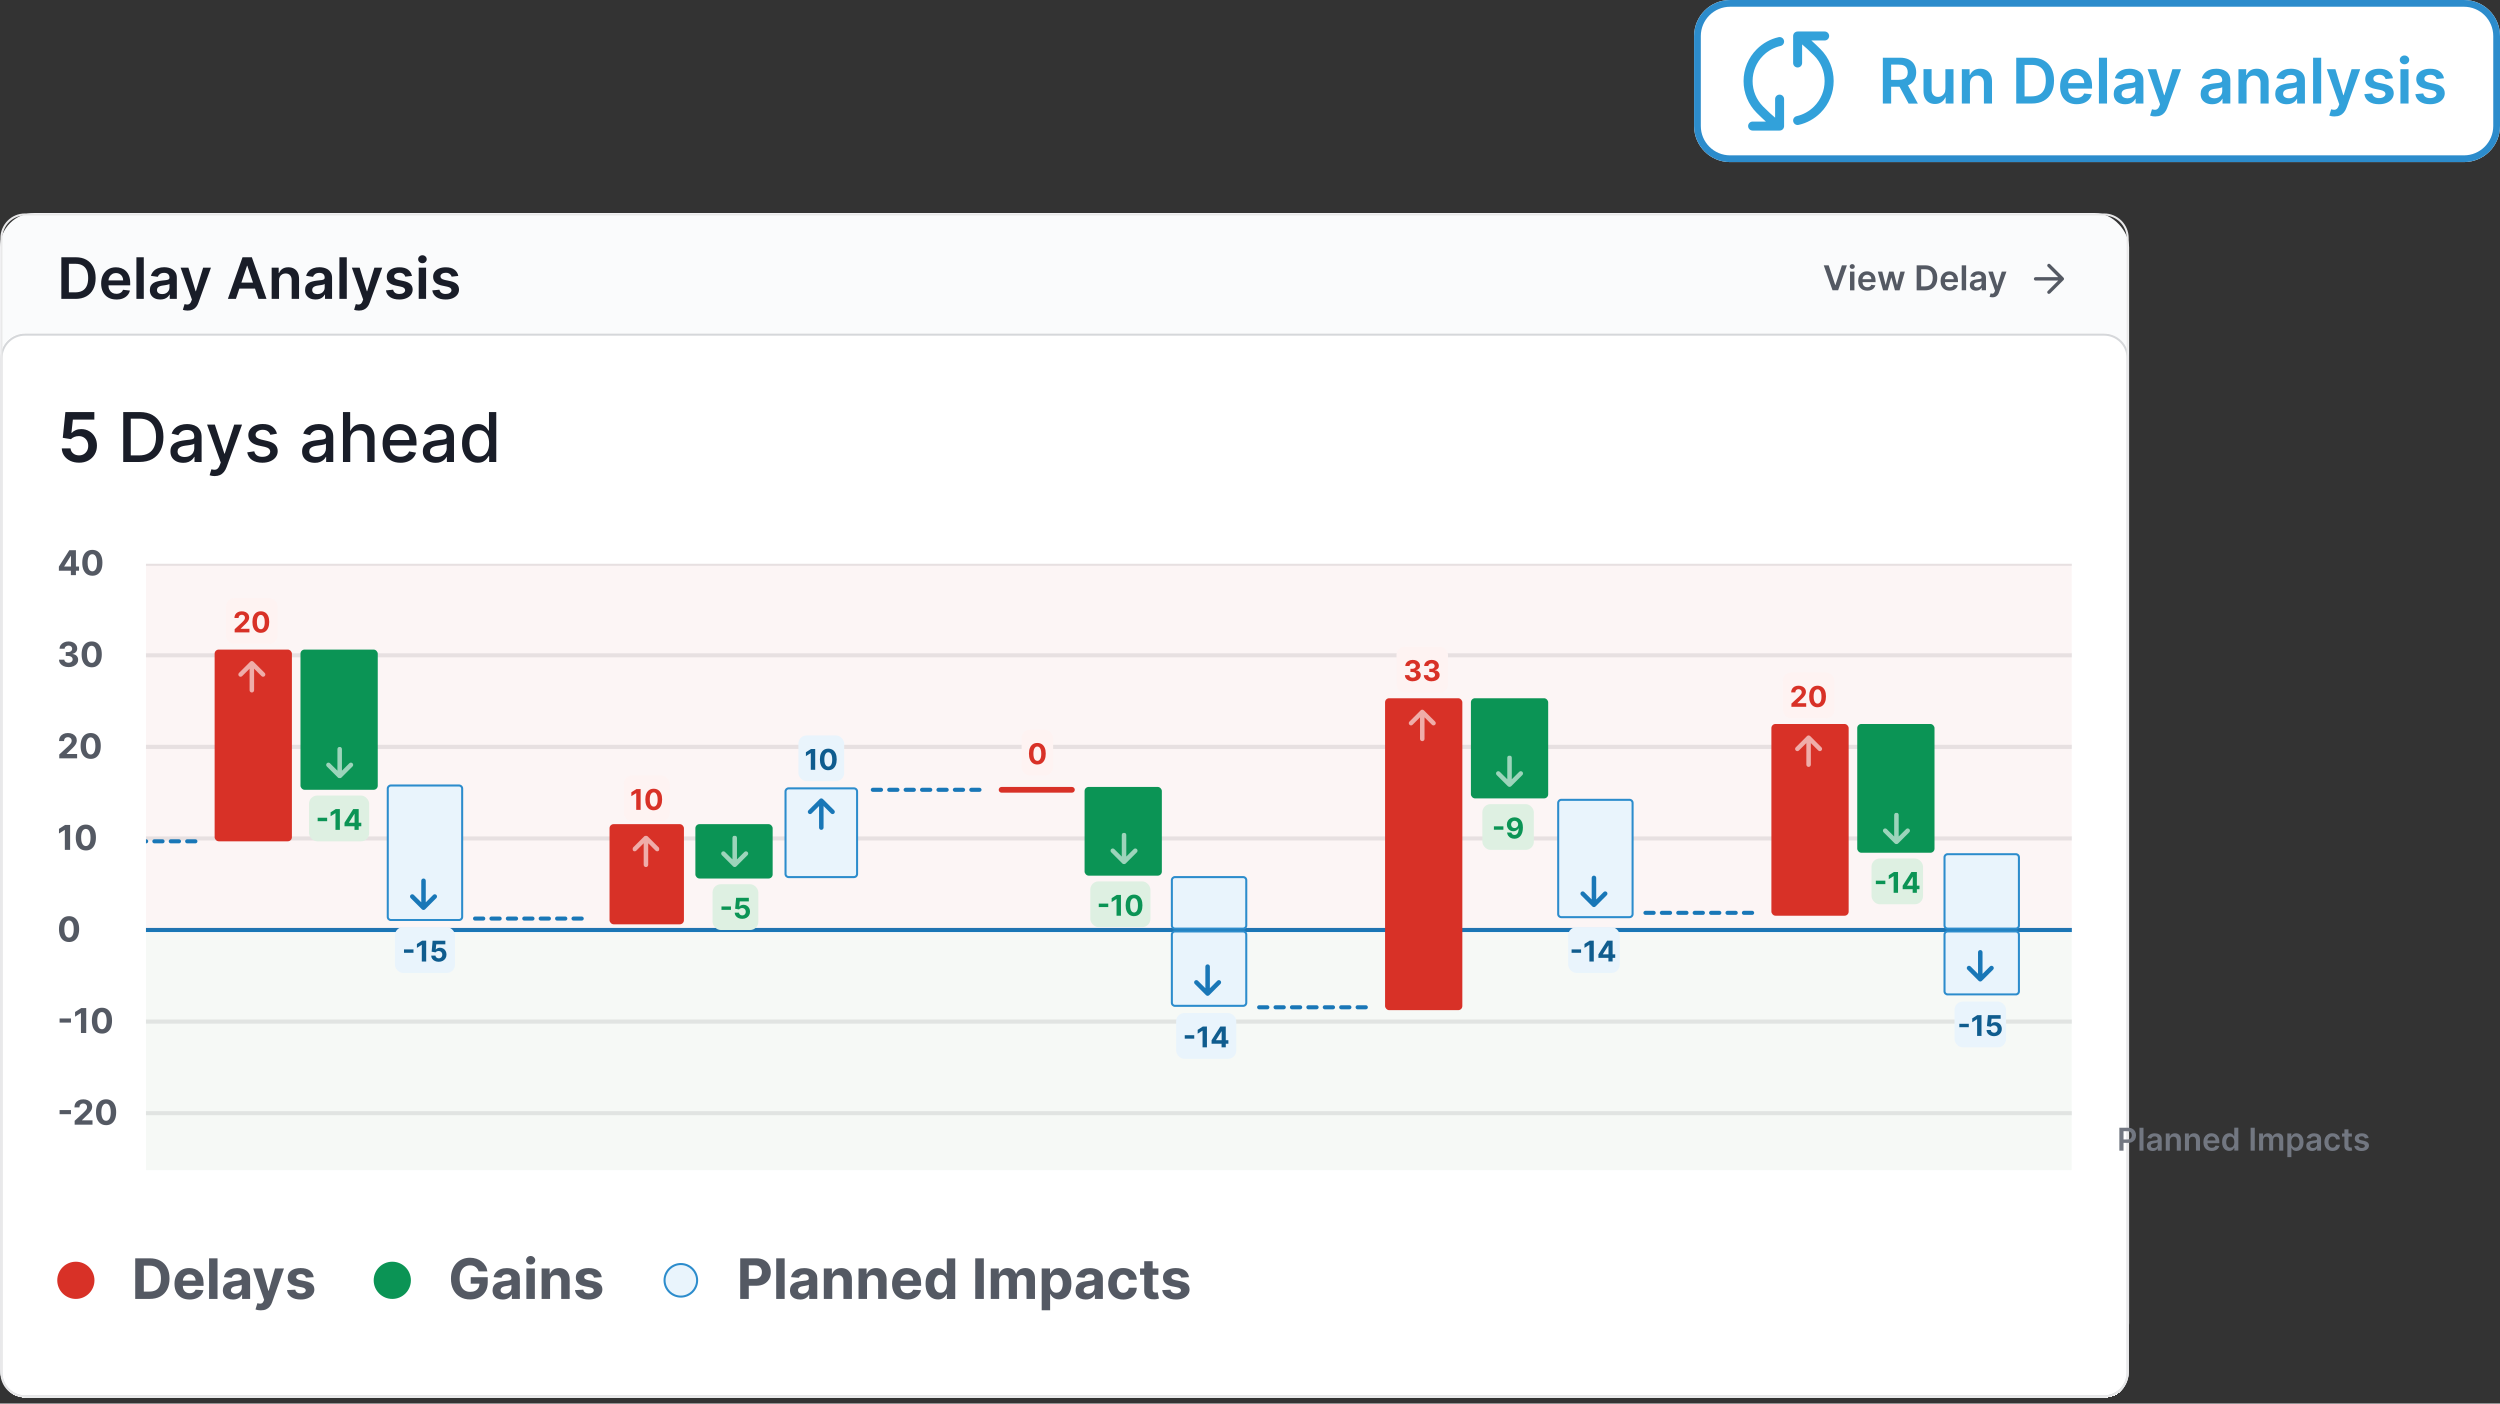 <?xml version="1.0" encoding="UTF-8"?>
<svg id="Layer_2" data-name="Layer 2" xmlns="http://www.w3.org/2000/svg" xmlns:xlink="http://www.w3.org/1999/xlink" viewBox="0 0 1218.72 684.19">
  <rect x="0" y="0" width="1218.72" height="684.19" fill="#333333" stroke="none"/>
  <defs>
    <style>
      .cls-1 {
        fill: none;
      }

      .cls-2 {
        fill: #2c8ccc;
      }

      .cls-3 {
        fill: #3a8543;
      }

      .cls-4 {
        fill: #e9e9ea;
      }

      .cls-5 {
        fill: #727781;
      }

      .cls-6 {
        fill: #bc2026;
      }

      .cls-7 {
        fill: #d5d7da;
      }

      .cls-8 {
        fill: #191d28;
      }

      .cls-9 {
        fill: #fafbfc;
      }

      .cls-10 {
        clip-path: url(#clippath-11);
      }

      .cls-11 {
        clip-path: url(#clippath-10);
      }

      .cls-12 {
        clip-path: url(#clippath-15);
      }

      .cls-13 {
        clip-path: url(#clippath-13);
      }

      .cls-14 {
        clip-path: url(#clippath-14);
      }

      .cls-15 {
        clip-path: url(#clippath-12);
      }

      .cls-16 {
        clip-path: url(#clippath-1);
      }

      .cls-17 {
        clip-path: url(#clippath-3);
      }

      .cls-18 {
        clip-path: url(#clippath-4);
      }

      .cls-19 {
        clip-path: url(#clippath-2);
      }

      .cls-20 {
        clip-path: url(#clippath-7);
      }

      .cls-21 {
        clip-path: url(#clippath-6);
      }

      .cls-22 {
        clip-path: url(#clippath-9);
      }

      .cls-23 {
        clip-path: url(#clippath-8);
      }

      .cls-24 {
        clip-path: url(#clippath-5);
      }

      .cls-25 {
        fill: #0b9455;
      }

      .cls-26 {
        fill: #fff;
      }

      .cls-27 {
        fill: #fef3f2;
      }

      .cls-28 {
        fill: #def0e2;
      }

      .cls-29 {
        opacity: .6;
      }

      .cls-30 {
        opacity: .05;
      }

      .cls-31 {
        fill: #0f5c8e;
      }

      .cls-32 {
        fill: #32a1da;
      }

      .cls-33 {
        fill: #d83127;
      }

      .cls-34 {
        fill: #e9f4fc;
      }

      .cls-35 {
        fill: #1977b7;
      }

      .cls-36 {
        clip-path: url(#clippath);
      }

      .cls-37 {
        fill: #545963;
      }
    </style>
    <clipPath id="clippath">
      <rect class="cls-1" y="103.85" width="1037.91" height="580.33" rx="16.74" ry="16.74"/>
    </clipPath>
    <clipPath id="clippath-1">
      <rect class="cls-1" x="888.64" y="123.38" width="121.37" height="25.11"/>
    </clipPath>
    <clipPath id="clippath-2">
      <rect class="cls-1" x="27.9" y="263.65" width="982.1" height="306.91"/>
    </clipPath>
    <clipPath id="clippath-3">
      <rect class="cls-1" x="71.15" y="263.65" width="938.86" height="343.18"/>
    </clipPath>
    <clipPath id="clippath-4">
      <rect class="cls-1" x="-284.59" y="274.81" width="1294.59" height="298.54"/>
    </clipPath>
    <clipPath id="clippath-5">
      <rect class="cls-1" x="158.62" y="364.09" width="13.95" height="15.35"/>
    </clipPath>
    <clipPath id="clippath-6">
      <rect class="cls-1" x="199.49" y="428.26" width="13.95" height="15.35"/>
    </clipPath>
    <clipPath id="clippath-7">
      <rect class="cls-1" x="308.3" y="407.34" width="13.16" height="15.35"/>
    </clipPath>
    <clipPath id="clippath-8">
      <rect class="cls-1" x="351.18" y="407.34" width="13.95" height="15.35"/>
    </clipPath>
    <clipPath id="clippath-9">
      <rect class="cls-1" x="393.4" y="389.2" width="13.95" height="15.35"/>
    </clipPath>
    <clipPath id="clippath-10">
      <rect class="cls-1" x="540.98" y="405.94" width="13.95" height="15.35"/>
    </clipPath>
    <clipPath id="clippath-11">
      <rect class="cls-1" x="581.73" y="470.11" width="13.95" height="15.35"/>
    </clipPath>
    <clipPath id="clippath-12">
      <rect class="cls-1" x="728.91" y="368.28" width="13.95" height="15.35"/>
    </clipPath>
    <clipPath id="clippath-13">
      <rect class="cls-1" x="770.06" y="426.87" width="13.95" height="15.35"/>
    </clipPath>
    <clipPath id="clippath-14">
      <rect class="cls-1" x="917.52" y="396.18" width="13.95" height="15.35"/>
    </clipPath>
    <clipPath id="clippath-15">
      <rect class="cls-1" x="958.39" y="463.14" width="13.95" height="15.35"/>
    </clipPath>
  </defs>
  <g id="Delay">
    <g>
      <g class="cls-36">
        <g>
          <rect class="cls-9" y="103.85" width="1037.91" height="553.12" rx="12" ry="12"/>
          <path class="cls-8" d="M36.78,145.7h-6.88v-20.29h7.01c2.01,0,3.75.41,5.19,1.22,1.45.81,2.57,1.97,3.35,3.48.78,1.51,1.17,3.32,1.17,5.43s-.39,3.93-1.18,5.45c-.78,1.52-1.91,2.69-3.38,3.5-1.47.81-3.23,1.22-5.29,1.22ZM33.58,142.52h3.02c1.41,0,2.59-.26,3.54-.77.94-.52,1.65-1.3,2.13-2.33.48-1.04.71-2.33.71-3.88s-.24-2.84-.71-3.86c-.48-1.03-1.18-1.8-2.11-2.31-.92-.52-2.07-.77-3.45-.77h-3.13v13.93ZM56.7,146c-1.53,0-2.84-.32-3.95-.95-1.1-.64-1.95-1.55-2.55-2.71-.59-1.18-.89-2.56-.89-4.15s.3-2.94.89-4.12c.6-1.19,1.44-2.11,2.52-2.77,1.08-.67,2.34-1,3.79-1,.94,0,1.82.15,2.66.46.84.3,1.58.76,2.22,1.39.65.63,1.16,1.43,1.53,2.4.37.96.55,2.11.55,3.45v1.1h-12.47v-2.42h9.04c0-.69-.16-1.3-.45-1.83-.29-.54-.7-.97-1.22-1.28-.52-.31-1.12-.47-1.8-.47-.73,0-1.38.18-1.93.53-.55.35-.99.81-1.3,1.39-.3.57-.46,1.19-.47,1.87v2.11c0,.89.16,1.64.49,2.28.32.63.78,1.11,1.36,1.45.58.33,1.26.5,2.04.5.52,0,.99-.07,1.42-.22.42-.15.79-.37,1.1-.66.31-.29.55-.65.7-1.08l3.35.38c-.21.89-.61,1.66-1.21,2.32-.59.65-1.34,1.16-2.26,1.53-.92.36-1.97.54-3.15.54ZM70.09,125.41v20.29h-3.59v-20.29h3.59ZM78.15,146.01c-.96,0-1.83-.17-2.61-.52-.77-.35-1.37-.87-1.82-1.55-.44-.68-.66-1.52-.66-2.52,0-.86.16-1.57.48-2.13.32-.56.75-1.01,1.3-1.35.55-.34,1.17-.59,1.85-.76.69-.18,1.41-.31,2.15-.39.89-.09,1.62-.18,2.17-.25.55-.08.96-.2,1.21-.36.26-.17.39-.42.39-.76v-.06c0-.75-.22-1.32-.66-1.73-.44-.41-1.08-.61-1.91-.61-.88,0-1.58.19-2.09.57-.51.38-.85.84-1.03,1.36l-3.35-.48c.26-.92.7-1.7,1.31-2.32.61-.63,1.35-1.1,2.23-1.41.88-.32,1.85-.48,2.91-.48.73,0,1.46.09,2.19.26.73.17,1.39.46,1.99.85.6.39,1.08.92,1.45,1.6.37.67.55,1.52.55,2.53v10.19h-3.45v-2.09h-.12c-.22.42-.53.82-.92,1.19-.39.36-.88.66-1.48.88-.59.22-1.28.33-2.07.33ZM79.08,143.37c.72,0,1.34-.14,1.87-.43.53-.29.93-.67,1.22-1.15.29-.48.44-.99.44-1.56v-1.79c-.11.09-.3.18-.57.26-.26.08-.56.15-.89.21-.33.06-.66.11-.98.16-.32.05-.6.09-.84.12-.53.07-1.01.19-1.44.36-.42.17-.76.4-1,.69-.24.29-.37.67-.37,1.13,0,.66.24,1.16.72,1.5.48.34,1.1.51,1.84.51ZM91.48,151.41c-.49,0-.94-.04-1.36-.12-.41-.07-.74-.16-.98-.26l.83-2.79c.52.15.99.22,1.4.22.41,0,.77-.14,1.08-.39.32-.24.58-.65.8-1.23l.31-.82-5.52-15.54h3.8l3.51,11.49h.16l3.52-11.49h3.81l-6.09,17.06c-.28.81-.66,1.5-1.13,2.07-.47.58-1.04,1.02-1.72,1.33-.67.31-1.48.47-2.42.47ZM115.01,145.7h-3.92l7.14-20.29h4.54l7.15,20.29h-3.92l-5.42-16.13h-.16l-5.41,16.13ZM115.14,137.75h10.7v2.95h-10.7v-2.95ZM136.02,136.78v8.92h-3.59v-15.22h3.43v2.59h.18c.35-.85.91-1.53,1.67-2.03.77-.5,1.73-.75,2.86-.75,1.05,0,1.97.22,2.75.67.79.45,1.39,1.1,1.82,1.95.44.85.65,1.89.64,3.1v9.69h-3.59v-9.14c0-1.02-.26-1.81-.79-2.39-.52-.57-1.25-.86-2.17-.86-.63,0-1.19.14-1.68.42-.48.27-.86.66-1.14,1.18-.27.52-.41,1.14-.41,1.87ZM153.82,146.01c-.96,0-1.83-.17-2.61-.52-.77-.35-1.37-.87-1.82-1.55-.44-.68-.66-1.52-.66-2.52,0-.86.16-1.57.48-2.13.32-.56.75-1.01,1.3-1.35.55-.34,1.16-.59,1.85-.76.69-.18,1.41-.31,2.15-.39.89-.09,1.62-.18,2.17-.25.56-.08.96-.2,1.21-.36.26-.17.39-.42.39-.76v-.06c0-.75-.22-1.32-.66-1.73-.44-.41-1.08-.61-1.91-.61-.88,0-1.57.19-2.09.57-.51.38-.85.84-1.03,1.36l-3.35-.48c.26-.92.7-1.7,1.31-2.32.61-.63,1.35-1.1,2.23-1.41.88-.32,1.85-.48,2.91-.48.73,0,1.46.09,2.19.26.73.17,1.39.46,1.99.85.6.39,1.08.92,1.45,1.6.37.67.56,1.52.56,2.53v10.19h-3.45v-2.09h-.12c-.22.42-.52.82-.92,1.19-.39.36-.88.66-1.48.88-.59.22-1.28.33-2.07.33ZM154.75,143.37c.72,0,1.34-.14,1.87-.43.53-.29.93-.67,1.22-1.15.29-.48.44-.99.44-1.56v-1.79c-.11.09-.3.18-.57.26-.26.08-.56.15-.89.21-.33.06-.66.11-.98.16-.32.05-.6.09-.84.12-.53.07-1.01.19-1.44.36-.42.17-.76.4-1,.69-.24.29-.37.67-.37,1.13,0,.66.24,1.16.72,1.5.48.34,1.1.51,1.84.51ZM169.05,125.41v20.29h-3.59v-20.29h3.59ZM174.96,151.41c-.49,0-.94-.04-1.36-.12-.41-.07-.74-.16-.98-.26l.83-2.79c.52.15.99.22,1.4.22.41,0,.77-.14,1.08-.39.32-.24.58-.65.8-1.23l.31-.82-5.52-15.54h3.8l3.51,11.49h.16l3.52-11.49h3.81l-6.09,17.06c-.28.81-.66,1.5-1.13,2.07-.47.58-1.04,1.02-1.72,1.33-.67.31-1.48.47-2.42.47ZM200.84,134.51l-3.27.36c-.09-.33-.25-.64-.49-.93-.22-.29-.53-.53-.91-.7-.38-.18-.85-.27-1.41-.27-.75,0-1.37.16-1.88.49-.5.32-.75.74-.74,1.26,0,.44.15.8.49,1.08.34.28.89.51,1.66.68l2.6.55c1.44.31,2.51.8,3.21,1.48.71.67,1.06,1.56,1.07,2.65,0,.96-.29,1.8-.84,2.54-.55.73-1.31,1.29-2.29,1.7-.98.41-2.1.61-3.37.61-1.86,0-3.36-.39-4.5-1.17-1.14-.79-1.81-1.88-2.03-3.28l3.5-.34c.16.69.5,1.21,1.01,1.56.51.35,1.19.53,2.01.53s1.54-.17,2.05-.53c.52-.35.78-.78.78-1.3,0-.44-.17-.8-.51-1.08-.33-.28-.85-.5-1.55-.65l-2.6-.54c-1.46-.3-2.54-.82-3.24-1.54-.7-.73-1.05-1.64-1.04-2.75,0-.94.25-1.75.76-2.44.52-.69,1.24-1.23,2.17-1.61.93-.38,2-.57,3.22-.57,1.78,0,3.19.38,4.21,1.14,1.03.76,1.67,1.79,1.91,3.08ZM204.12,145.7v-15.22h3.59v15.22h-3.59ZM205.93,128.32c-.57,0-1.06-.19-1.47-.56-.41-.38-.61-.84-.61-1.38s.21-1,.61-1.38c.41-.38.9-.57,1.47-.57s1.06.19,1.47.57c.41.38.61.84.61,1.38s-.21.99-.61,1.38c-.4.38-.89.56-1.47.56ZM223.43,134.51l-3.27.36c-.09-.33-.25-.64-.49-.93-.22-.29-.53-.53-.91-.7-.38-.18-.85-.27-1.41-.27-.75,0-1.37.16-1.88.49-.5.32-.75.74-.74,1.26,0,.44.15.8.49,1.08.34.28.89.51,1.66.68l2.6.55c1.44.31,2.51.8,3.21,1.48.71.67,1.06,1.56,1.07,2.65,0,.96-.29,1.8-.84,2.54-.55.73-1.31,1.29-2.29,1.7-.98.41-2.1.61-3.37.61-1.86,0-3.36-.39-4.5-1.17-1.14-.79-1.81-1.88-2.03-3.28l3.5-.34c.16.69.5,1.21,1.01,1.56.52.35,1.19.53,2.01.53s1.54-.17,2.05-.53c.52-.35.78-.78.78-1.3,0-.44-.17-.8-.51-1.08-.33-.28-.85-.5-1.55-.65l-2.6-.54c-1.46-.3-2.54-.82-3.24-1.54-.7-.73-1.05-1.64-1.04-2.75,0-.94.25-1.75.76-2.44.52-.69,1.25-1.23,2.17-1.61.93-.38,2-.57,3.22-.57,1.78,0,3.19.38,4.21,1.14,1.03.76,1.67,1.79,1.91,3.08Z"/>
          <g class="cls-16">
            <g>
              <path class="cls-37" d="M891.47,129.34l3.17,9.58h.12l3.16-9.58h2.43l-4.29,12.17h-2.72l-4.29-12.17h2.42ZM901.86,141.52v-9.13h2.15v9.13h-2.15ZM902.94,131.09c-.34,0-.63-.11-.88-.34-.25-.23-.37-.51-.37-.83s.12-.6.37-.83c.25-.23.54-.34.88-.34s.64.11.88.34c.25.23.37.5.37.83s-.12.6-.37.83c-.24.23-.53.34-.88.34ZM910.26,141.69c-.92,0-1.71-.19-2.37-.57-.66-.38-1.17-.93-1.53-1.63-.36-.71-.53-1.54-.53-2.49s.18-1.76.53-2.47c.36-.71.86-1.27,1.51-1.66.65-.4,1.4-.6,2.28-.6.56,0,1.09.09,1.59.27.5.18.95.46,1.33.83.39.38.69.86.92,1.44.22.58.33,1.27.33,2.07v.66h-7.48v-1.45h5.42c0-.41-.09-.78-.27-1.1-.17-.32-.42-.58-.73-.77-.31-.19-.67-.28-1.08-.28-.44,0-.83.11-1.16.32-.33.21-.59.49-.78.83-.18.34-.27.72-.28,1.12v1.27c0,.53.1.99.29,1.37.2.38.47.67.81.87.35.2.76.3,1.22.3.31,0,.6-.04.85-.13.25-.09.47-.22.66-.4.19-.17.33-.39.42-.65l2.01.23c-.13.53-.37.99-.72,1.39-.35.39-.8.7-1.36.92-.55.21-1.18.32-1.89.32ZM917.98,141.52l-2.58-9.13h2.19l1.61,6.42h.08l1.64-6.42h2.17l1.64,6.38h.09l1.58-6.38h2.2l-2.59,9.13h-2.24l-1.71-6.17h-.13l-1.71,6.17h-2.25ZM938.48,141.52h-4.13v-12.17h4.21c1.21,0,2.25.24,3.12.73.87.48,1.54,1.18,2.01,2.09.47.91.7,1.99.7,3.26s-.24,2.36-.71,3.27c-.47.91-1.14,1.61-2.03,2.1-.88.49-1.94.73-3.18.73ZM936.56,139.61h1.81c.85,0,1.56-.15,2.12-.46.57-.31.99-.78,1.28-1.4.29-.62.43-1.4.43-2.33s-.14-1.7-.43-2.32c-.28-.62-.71-1.08-1.27-1.39-.55-.31-1.24-.46-2.07-.46h-1.88v8.36ZM950.43,141.69c-.92,0-1.71-.19-2.37-.57-.66-.38-1.17-.93-1.53-1.63-.36-.71-.53-1.54-.53-2.49s.18-1.76.53-2.47c.36-.71.86-1.27,1.51-1.66.65-.4,1.4-.6,2.28-.6.56,0,1.09.09,1.59.27.5.18.95.46,1.33.83.39.38.69.86.92,1.44.22.58.33,1.27.33,2.07v.66h-7.48v-1.45h5.42c0-.41-.09-.78-.27-1.1-.17-.32-.42-.58-.73-.77-.31-.19-.67-.28-1.08-.28-.44,0-.83.11-1.16.32-.33.21-.59.49-.78.83-.18.34-.27.72-.28,1.12v1.27c0,.53.1.99.29,1.37.2.38.47.67.81.87.35.2.76.3,1.22.3.31,0,.6-.04.85-.13.25-.09.47-.22.66-.4.19-.17.33-.39.42-.65l2.01.23c-.13.53-.37.99-.72,1.39-.35.39-.8.7-1.36.92-.55.21-1.18.32-1.89.32ZM958.46,129.34v12.17h-2.15v-12.17h2.15ZM963.31,141.7c-.58,0-1.1-.1-1.56-.31-.46-.21-.82-.52-1.09-.93-.27-.41-.4-.91-.4-1.51,0-.52.1-.94.29-1.28.19-.34.45-.61.78-.81.33-.2.7-.35,1.11-.46.42-.11.85-.18,1.29-.23.53-.06.97-.11,1.3-.15.33-.05.57-.12.73-.21.15-.1.23-.25.23-.46v-.04c0-.45-.13-.79-.4-1.04-.27-.25-.65-.37-1.15-.37-.53,0-.94.11-1.25.34-.31.23-.51.5-.62.81l-2.01-.29c.16-.55.42-1.02.78-1.39.36-.38.81-.66,1.34-.84.53-.19,1.11-.29,1.75-.29.44,0,.88.05,1.31.15.44.1.83.27,1.2.51.36.23.65.55.87.96.22.4.33.91.33,1.52v6.11h-2.07v-1.25h-.07c-.13.25-.32.49-.55.71-.23.22-.53.39-.89.53-.35.13-.77.2-1.24.2ZM963.86,140.12c.43,0,.81-.09,1.12-.26.32-.17.56-.4.73-.69.17-.29.26-.6.26-.93v-1.08c-.07.06-.18.11-.34.15-.16.05-.34.09-.53.12-.2.04-.39.07-.59.1-.19.03-.36.05-.51.07-.32.04-.61.11-.86.21-.25.1-.45.24-.6.42-.15.17-.22.4-.22.68,0,.4.14.7.43.9.29.2.66.3,1.1.3ZM971.3,144.94c-.29,0-.57-.02-.81-.07-.25-.04-.44-.1-.59-.15l.5-1.68c.31.09.59.13.84.13.25,0,.46-.08.65-.23.19-.15.35-.39.48-.74l.18-.49-3.31-9.32h2.28l2.11,6.9h.09l2.11-6.9h2.29l-3.66,10.24c-.17.48-.4.9-.68,1.24-.28.35-.63.61-1.04.8-.4.19-.89.28-1.45.28Z"/>
              <path class="cls-37" d="M998.84,143.28c-.21,0-.43-.08-.59-.24-.33-.33-.33-.85,0-1.18l5.09-5.09h-11.01c-.46,0-.83-.37-.83-.83s.37-.83.83-.83h11.01l-5.09-5.09c-.33-.33-.33-.85,0-1.18.32-.33.85-.33,1.18,0l6.51,6.51s0,0,0,0c.08.08.14.17.18.27.04.1.06.2.06.31h0v.02h0c0,.11-.02.22-.06.31,0,0,0,0,0,0h0s0,0,0,0h0s0,0,0,0c0,0,0,0,0,0,0,0,0,0,0,0,0,0,0,0,0,0,0,0,0,0,0,0,0,0,0,0,0,0,0,0,0,0,0,0h0s0,0,0,0c0,0,0,0,0,0h0s0,0,0,0c0,0,0,0,0,0h0s0,0,0,0h0s0,0,0,0h0s0,0,0,0h0s0,0,0,0t0,0c-.04.07-.08.14-.14.21,0,0,0,0,0,0,0,0,0,0,0,0h0s0,0,0,0h0s0,0,0,0h0s0,0,0,0h0s0,0,0,0c0,0,0,0,0,0h0s0,0,0,0t0,0h0s0,0,0,0h0l-6.51,6.51c-.16.16-.38.24-.59.24Z"/>
            </g>
          </g>
          <g>
            <rect class="cls-26" y="162.44" width="1037.91" height="518.95" rx="12" ry="12" shape-rendering="crispEdges"/>
            <path class="cls-7" d="M1025.71,681.2H12.2c-6.62,0-12-5.38-12-12V174.64c0-6.62,5.38-12,12-12h1013.51c6.62,0,12,5.38,12,12v494.56c0,6.62-5.38,12-12,12ZM12.2,163.64c-6.07,0-11,4.93-11,11v494.56c0,6.07,4.93,11,11,11h1013.51c6.07,0,11-4.93,11-11V174.64c0-6.07-4.93-11-11-11H12.2Z"/>
            <path class="cls-8" d="M38.53,225.55c-1.59,0-3-.3-4.26-.89-1.25-.6-2.25-1.43-2.98-2.47-.73-1.05-1.12-2.24-1.17-3.59h4.28c.08,1,.51,1.82,1.3,2.45.78.63,1.73.94,2.83.94.86,0,1.63-.2,2.31-.59.67-.4,1.2-.95,1.59-1.65s.58-1.51.57-2.41c0-.92-.19-1.74-.58-2.45-.4-.71-.94-1.27-1.63-1.68-.69-.41-1.48-.62-2.38-.62-.73,0-1.45.13-2.15.4-.71.28-1.26.64-1.68,1.09l-3.98-.65,1.27-12.56h14.12v3.69h-10.47l-.7,6.46h.14c.45-.53,1.09-.97,1.91-1.32.82-.36,1.73-.53,2.71-.53,1.47,0,2.79.35,3.95,1.05,1.16.69,2.07,1.64,2.73,2.85.67,1.21,1,2.6,1,4.16s-.37,3.04-1.12,4.3c-.74,1.25-1.76,2.24-3.08,2.96-1.31.71-2.82,1.07-4.54,1.07ZM67.95,225.22h-7.88v-24.35h8.13c2.39,0,4.43.49,6.15,1.46,1.71.97,3.02,2.36,3.94,4.17.92,1.81,1.38,3.98,1.38,6.5s-.46,4.72-1.39,6.54c-.92,1.82-2.25,3.23-3.99,4.21-1.74.97-3.85,1.46-6.33,1.46ZM63.74,222.01h4.01c1.85,0,3.4-.35,4.63-1.05,1.23-.71,2.15-1.72,2.76-3.06.61-1.34.92-2.97.92-4.9s-.31-3.53-.92-4.86c-.6-1.33-1.5-2.34-2.7-3.03-1.2-.69-2.68-1.03-4.46-1.03h-4.23v17.93ZM89.26,225.62c-1.16,0-2.2-.21-3.14-.64-.94-.44-1.68-1.07-2.22-1.89-.54-.82-.81-1.83-.81-3.03,0-1.03.2-1.88.59-2.54.4-.67.93-1.19,1.61-1.58.67-.39,1.43-.68,2.26-.88.83-.2,1.68-.35,2.54-.45,1.09-.13,1.98-.23,2.66-.31.68-.09,1.18-.23,1.49-.42.31-.19.46-.5.46-.93v-.08c0-1.04-.29-1.84-.88-2.41-.58-.57-1.44-.86-2.59-.86s-2.14.27-2.83.8c-.68.52-1.15,1.11-1.41,1.75l-3.34-.76c.4-1.11.97-2.01,1.74-2.69.77-.69,1.65-1.19,2.65-1.5,1-.32,2.05-.48,3.15-.48.73,0,1.5.09,2.32.26.82.17,1.59.48,2.31.93.72.45,1.31,1.1,1.77,1.94.46.83.69,1.91.69,3.25v12.13h-3.47v-2.5h-.14c-.23.46-.57.91-1.03,1.36-.46.44-1.05.81-1.77,1.11-.72.29-1.59.44-2.59.44ZM90.03,222.77c.98,0,1.82-.19,2.52-.58.71-.39,1.24-.9,1.6-1.52.37-.63.56-1.31.56-2.03v-2.35c-.13.13-.37.25-.74.36-.36.1-.76.19-1.22.27-.46.07-.91.14-1.34.2-.44.06-.8.1-1.09.14-.69.09-1.32.23-1.89.44-.56.21-1.01.5-1.36.89-.33.38-.5.89-.5,1.52,0,.88.33,1.55.97,2,.65.44,1.48.67,2.48.67ZM104.6,232.07c-.53,0-1.01-.04-1.45-.13-.44-.08-.76-.17-.97-.26l.86-2.91c.65.17,1.23.25,1.74.23.51-.02.96-.21,1.34-.57.4-.36.75-.94,1.05-1.75l.44-1.21-6.68-18.5h3.8l4.63,14.17h.19l4.63-14.17h3.82l-7.53,20.7c-.35.95-.79,1.76-1.33,2.41-.54.67-1.18,1.17-1.93,1.5-.75.33-1.61.5-2.59.5ZM135,211.41l-3.22.57c-.13-.41-.35-.8-.64-1.18-.29-.37-.67-.68-1.17-.92-.49-.24-1.11-.36-1.84-.36-1.01,0-1.85.23-2.52.68-.67.44-1.01,1.02-1.01,1.72,0,.61.23,1.1.68,1.47.45.37,1.18.68,2.19.92l2.9.67c1.68.39,2.93.99,3.76,1.8.82.81,1.24,1.86,1.24,3.15,0,1.09-.32,2.07-.95,2.92-.63.85-1.5,1.51-2.63,2-1.12.48-2.41.73-3.89.73-2.04,0-3.71-.44-5.01-1.31-1.29-.88-2.08-2.13-2.38-3.75l3.44-.52c.21.9.65,1.57,1.32,2.03.67.45,1.53.68,2.6.68,1.17,0,2.1-.24,2.79-.73.7-.49,1.05-1.09,1.05-1.8,0-.57-.21-1.05-.64-1.44-.42-.39-1.07-.68-1.94-.88l-3.09-.68c-1.7-.39-2.96-1.01-3.78-1.85-.81-.85-1.21-1.92-1.21-3.22,0-1.08.3-2.02.9-2.83.6-.81,1.43-1.44,2.5-1.89,1.06-.46,2.28-.69,3.65-.69,1.97,0,3.53.43,4.66,1.28,1.13.85,1.88,1.99,2.25,3.41ZM153.44,225.62c-1.16,0-2.2-.21-3.14-.64-.93-.44-1.68-1.07-2.22-1.89-.54-.82-.81-1.83-.81-3.03,0-1.03.2-1.88.59-2.54.4-.67.93-1.19,1.61-1.58.67-.39,1.43-.68,2.26-.88.83-.2,1.68-.35,2.54-.45,1.09-.13,1.98-.23,2.66-.31.68-.09,1.18-.23,1.49-.42.31-.19.46-.5.46-.93v-.08c0-1.04-.29-1.84-.88-2.41-.58-.57-1.44-.86-2.59-.86s-2.14.27-2.83.8c-.68.52-1.15,1.11-1.41,1.75l-3.34-.76c.4-1.11.98-2.01,1.74-2.69.77-.69,1.65-1.19,2.65-1.5,1-.32,2.05-.48,3.15-.48.73,0,1.5.09,2.32.26.82.17,1.59.48,2.31.93.72.45,1.31,1.1,1.77,1.94.46.83.69,1.91.69,3.25v12.13h-3.47v-2.5h-.14c-.23.46-.57.91-1.04,1.36-.46.44-1.05.81-1.77,1.11-.72.29-1.58.44-2.59.44ZM154.21,222.77c.98,0,1.82-.19,2.52-.58.71-.39,1.24-.9,1.61-1.52.37-.63.56-1.31.56-2.03v-2.35c-.13.13-.37.25-.74.36-.36.1-.76.19-1.22.27-.46.07-.91.14-1.34.2-.44.06-.8.1-1.09.14-.69.09-1.32.23-1.89.44-.56.21-1.01.5-1.36.89-.33.38-.5.89-.5,1.52,0,.88.33,1.55.98,2,.65.44,1.48.67,2.48.67ZM170.74,214.38v10.84h-3.55v-24.35h3.51v9.06h.23c.43-.98,1.08-1.76,1.96-2.34.88-.58,2.03-.87,3.45-.87,1.25,0,2.35.26,3.28.77.94.52,1.67,1.28,2.19,2.31.52,1.01.79,2.28.79,3.8v11.62h-3.55v-11.19c0-1.34-.35-2.38-1.04-3.11-.69-.75-1.65-1.12-2.88-1.12-.84,0-1.59.18-2.26.53-.66.36-1.18.88-1.56,1.57-.37.68-.56,1.51-.56,2.47ZM195.2,225.59c-1.8,0-3.35-.38-4.65-1.15-1.29-.78-2.29-1.87-3-3.27-.7-1.41-1.05-3.06-1.05-4.96s.35-3.52,1.05-4.95c.71-1.43,1.69-2.54,2.95-3.34,1.27-.8,2.75-1.2,4.45-1.2,1.03,0,2.03.17,3,.51.97.34,1.84.88,2.6,1.61s1.37,1.68,1.82,2.84c.44,1.16.67,2.56.67,4.22v1.26h-14.52v-2.66h11.03c0-.94-.19-1.76-.57-2.48-.38-.73-.92-1.3-1.61-1.72-.68-.42-1.48-.63-2.4-.63-1,0-1.87.25-2.62.74-.74.48-1.31,1.12-1.71,1.9-.4.78-.59,1.62-.59,2.53v2.08c0,1.22.21,2.26.64,3.12.44.86,1.04,1.51,1.82,1.96.78.44,1.69.67,2.72.67.67,0,1.29-.1,1.84-.29.56-.2,1.03-.49,1.44-.88.4-.39.71-.87.93-1.44l3.36.61c-.27.99-.75,1.86-1.45,2.6-.69.74-1.56,1.31-2.6,1.72-1.04.4-2.22.61-3.56.61ZM212.3,225.62c-1.16,0-2.2-.21-3.14-.64-.93-.44-1.68-1.07-2.22-1.89-.54-.82-.81-1.83-.81-3.03,0-1.03.2-1.88.59-2.54.4-.67.93-1.19,1.6-1.58.67-.39,1.43-.68,2.26-.88.83-.2,1.68-.35,2.54-.45,1.09-.13,1.98-.23,2.66-.31.68-.09,1.18-.23,1.49-.42.31-.19.46-.5.46-.93v-.08c0-1.04-.29-1.84-.88-2.41-.58-.57-1.44-.86-2.59-.86s-2.14.27-2.83.8c-.68.52-1.15,1.11-1.41,1.75l-3.34-.76c.4-1.11.98-2.01,1.74-2.69.77-.69,1.65-1.19,2.65-1.5,1-.32,2.05-.48,3.15-.48.73,0,1.5.09,2.32.26.82.17,1.59.48,2.31.93.72.45,1.31,1.1,1.77,1.94.46.83.69,1.91.69,3.25v12.13h-3.47v-2.5h-.14c-.23.46-.57.91-1.03,1.36-.46.44-1.05.81-1.77,1.11-.72.29-1.58.44-2.59.44ZM213.07,222.77c.98,0,1.82-.19,2.52-.58.7-.39,1.24-.9,1.6-1.52.37-.63.56-1.31.56-2.03v-2.35c-.13.13-.37.25-.74.36-.36.1-.76.19-1.22.27-.46.07-.91.14-1.34.2-.44.06-.8.1-1.09.14-.69.09-1.32.23-1.89.44-.56.21-1.01.5-1.35.89-.33.38-.5.89-.5,1.52,0,.88.33,1.55.98,2,.65.44,1.48.67,2.48.67ZM232.88,225.58c-1.47,0-2.79-.38-3.95-1.13-1.15-.76-2.05-1.84-2.71-3.25-.65-1.41-.98-3.1-.98-5.08s.33-3.66.99-5.06c.67-1.4,1.58-2.48,2.73-3.22,1.16-.75,2.47-1.12,3.94-1.12,1.13,0,2.05.19,2.73.57.7.37,1.24.81,1.62,1.31.39.5.69.94.9,1.32h.21v-9.05h3.56v24.35h-3.47v-2.84h-.3c-.21.39-.52.83-.93,1.33-.4.5-.94.94-1.64,1.31-.7.37-1.6.56-2.71.56ZM233.66,222.54c1.02,0,1.89-.27,2.59-.81.71-.55,1.25-1.3,1.62-2.27.37-.97.56-2.09.56-3.38s-.18-2.38-.55-3.33-.9-1.69-1.61-2.22c-.7-.53-1.58-.8-2.62-.8s-1.96.28-2.67.83c-.71.55-1.25,1.31-1.62,2.27-.36.96-.54,2.04-.54,3.25s.18,2.32.55,3.29c.37.97.9,1.75,1.62,2.32.72.56,1.61.84,2.66.84Z"/>
            <g class="cls-19">
              <g>
                <path class="cls-37" d="M28.7,278.25v-2.03l5.08-8.01h1.75v2.81h-1.03l-3.2,5.07v.09h7.22v2.06h-9.81ZM34.55,280.39v-2.76l.05-.9v-8.52h2.41v12.17h-2.46ZM45.01,280.66c-1.02,0-1.9-.26-2.64-.75-.73-.5-1.3-1.22-1.69-2.17-.39-.95-.59-2.09-.58-3.42,0-1.33.2-2.46.59-3.39.4-.94.96-1.65,1.69-2.13.74-.49,1.62-.74,2.63-.74s1.89.25,2.63.74c.74.49,1.3,1.2,1.7,2.14.4.93.59,2.06.59,3.39,0,1.34-.2,2.48-.59,3.42-.39.95-.96,1.67-1.69,2.17-.73.5-1.61.75-2.63.75ZM45.01,278.52c.7,0,1.25-.35,1.67-1.05.42-.7.62-1.75.62-3.16,0-.92-.1-1.69-.29-2.31-.19-.61-.45-1.08-.8-1.38-.34-.31-.74-.46-1.21-.46-.69,0-1.25.35-1.66,1.04-.42.69-.63,1.73-.63,3.12,0,.93.09,1.72.28,2.34.19.62.46,1.09.8,1.4.34.31.75.46,1.21.46Z"/>
                <path class="cls-37" d="M33.39,325.2c-.89,0-1.68-.15-2.37-.46-.69-.31-1.23-.73-1.63-1.27-.4-.54-.6-1.17-.61-1.88h2.59c.02.3.11.56.29.78.18.22.42.39.73.52.3.12.64.18,1.02.18s.74-.07,1.04-.21c.3-.14.54-.33.71-.58.17-.25.26-.53.26-.85s-.09-.61-.27-.86c-.18-.25-.44-.45-.77-.59-.33-.14-.73-.21-1.19-.21h-1.14v-1.89h1.14c.39,0,.73-.07,1.03-.2.3-.14.53-.32.7-.56.17-.24.25-.52.25-.84s-.07-.57-.22-.8c-.14-.23-.34-.42-.61-.55-.26-.13-.56-.2-.9-.2s-.67.06-.96.19c-.29.12-.52.3-.7.53-.17.23-.27.5-.28.81h-2.47c.01-.7.21-1.32.6-1.85.39-.54.91-.95,1.57-1.25.66-.31,1.41-.46,2.24-.46s1.58.15,2.21.46c.63.3,1.12.72,1.47,1.24.35.51.53,1.09.52,1.74,0,.68-.21,1.25-.64,1.71-.42.46-.98.74-1.66.87v.1c.9.11,1.58.43,2.05.93.47.5.71,1.13.7,1.89,0,.69-.2,1.31-.6,1.85-.4.54-.95.96-1.66,1.27-.71.31-1.51.46-2.43.46ZM44.7,325.3c-1.02,0-1.9-.26-2.64-.75-.73-.5-1.3-1.22-1.69-2.17-.39-.95-.59-2.09-.58-3.42,0-1.33.2-2.46.59-3.39.4-.94.96-1.65,1.69-2.13.74-.49,1.62-.74,2.63-.74s1.89.25,2.63.74c.74.49,1.3,1.2,1.7,2.14.4.93.59,2.06.59,3.39,0,1.34-.2,2.48-.59,3.42-.39.95-.96,1.67-1.69,2.17s-1.61.75-2.63.75ZM44.7,323.16c.7,0,1.25-.35,1.67-1.05.42-.7.62-1.75.62-3.16,0-.92-.1-1.69-.29-2.31-.19-.61-.45-1.08-.8-1.38-.34-.31-.74-.46-1.21-.46-.69,0-1.25.35-1.66,1.04-.42.69-.63,1.73-.63,3.12,0,.93.09,1.72.28,2.34.19.62.46,1.09.8,1.4.34.31.75.46,1.21.46Z"/>
                <path class="cls-37" d="M28.89,369.67v-1.86l4.33-4.01c.37-.36.68-.68.93-.96.25-.29.45-.56.58-.84.13-.28.2-.58.2-.9,0-.36-.08-.66-.24-.92-.16-.26-.38-.46-.67-.6-.28-.14-.6-.21-.96-.21s-.7.08-.97.23c-.28.15-.49.37-.64.65-.15.28-.23.62-.23,1.01h-2.44c0-.8.18-1.49.54-2.08.36-.59.87-1.04,1.52-1.36.65-.32,1.4-.48,2.25-.48s1.63.15,2.28.46c.65.31,1.16.73,1.52,1.27.36.54.54,1.16.54,1.87,0,.46-.09.91-.27,1.36-.18.45-.5.94-.96,1.49-.46.54-1.11,1.2-1.94,1.96l-1.78,1.74v.08h5.11v2.11h-8.68ZM44.21,369.94c-1.02,0-1.9-.26-2.64-.75-.73-.5-1.3-1.22-1.69-2.17-.39-.95-.59-2.09-.58-3.42,0-1.33.2-2.46.59-3.39.4-.94.96-1.65,1.69-2.13.74-.49,1.61-.74,2.63-.74s1.89.25,2.63.74c.74.49,1.3,1.2,1.7,2.14.4.93.59,2.06.59,3.39,0,1.34-.2,2.48-.59,3.42-.39.95-.96,1.67-1.69,2.17-.73.5-1.61.75-2.63.75ZM44.21,367.81c.7,0,1.25-.35,1.67-1.05.42-.7.62-1.75.62-3.16,0-.92-.1-1.69-.29-2.31-.19-.61-.45-1.08-.8-1.38-.34-.31-.74-.46-1.21-.46-.69,0-1.25.35-1.66,1.04-.42.69-.63,1.73-.63,3.12,0,.93.09,1.72.28,2.34.19.62.46,1.09.8,1.4.34.31.75.46,1.21.46Z"/>
                <path class="cls-37" d="M34.18,402.14v12.17h-2.57v-9.73h-.07l-2.79,1.75v-2.28l3.01-1.91h2.42ZM41.85,414.58c-1.02,0-1.9-.26-2.64-.75-.73-.5-1.3-1.22-1.69-2.17-.39-.95-.59-2.09-.58-3.42,0-1.33.2-2.46.59-3.39.4-.94.96-1.65,1.69-2.13.74-.49,1.61-.74,2.63-.74s1.89.25,2.63.74c.74.49,1.3,1.2,1.7,2.14.4.93.59,2.06.59,3.39,0,1.34-.2,2.48-.59,3.42-.39.95-.96,1.67-1.69,2.17-.73.5-1.61.75-2.63.75ZM41.85,412.45c.7,0,1.25-.35,1.67-1.05.42-.7.62-1.75.62-3.16,0-.92-.1-1.69-.29-2.31-.19-.61-.45-1.08-.8-1.38-.34-.31-.74-.46-1.21-.46-.69,0-1.25.35-1.66,1.04-.42.69-.63,1.73-.63,3.12,0,.93.09,1.72.28,2.34.19.62.46,1.09.8,1.4.34.31.75.46,1.21.46Z"/>
                <path class="cls-37" d="M33.66,459.22c-1.02,0-1.9-.26-2.64-.75-.73-.5-1.3-1.22-1.69-2.17-.39-.95-.59-2.09-.58-3.42,0-1.33.2-2.46.59-3.39.4-.94.96-1.65,1.69-2.13.74-.49,1.61-.74,2.63-.74s1.89.25,2.63.74c.74.49,1.3,1.2,1.7,2.14.4.93.59,2.06.59,3.39,0,1.34-.2,2.48-.59,3.42-.39.95-.96,1.67-1.69,2.17-.73.5-1.61.75-2.63.75ZM33.66,457.09c.7,0,1.25-.35,1.67-1.05.42-.7.62-1.75.62-3.16,0-.92-.1-1.69-.29-2.31-.19-.61-.45-1.08-.8-1.38-.34-.31-.74-.46-1.21-.46-.69,0-1.25.35-1.66,1.04-.42.69-.63,1.73-.63,3.12,0,.93.09,1.72.28,2.34.19.62.46,1.09.8,1.4.34.31.75.46,1.21.46Z"/>
                <path class="cls-37" d="M34.6,496.5v2.01h-5.55v-2.01h5.55ZM42.03,491.42v12.17h-2.57v-9.73h-.07l-2.79,1.75v-2.28l3.01-1.91h2.42ZM49.7,503.86c-1.02,0-1.9-.26-2.64-.75-.73-.5-1.3-1.22-1.69-2.17-.39-.95-.59-2.09-.58-3.42,0-1.33.2-2.46.59-3.39.4-.94.96-1.65,1.69-2.13.74-.49,1.61-.74,2.63-.74s1.89.25,2.63.74c.74.49,1.3,1.2,1.7,2.14.4.93.59,2.06.59,3.39,0,1.34-.2,2.48-.59,3.42-.39.95-.96,1.67-1.69,2.17-.73.5-1.61.75-2.63.75ZM49.7,501.73c.7,0,1.25-.35,1.67-1.05.42-.7.62-1.75.62-3.16,0-.92-.1-1.69-.29-2.31-.19-.61-.45-1.08-.8-1.38-.34-.31-.74-.46-1.21-.46-.69,0-1.25.35-1.66,1.04-.42.69-.63,1.73-.63,3.12,0,.93.09,1.72.28,2.34.19.62.46,1.09.8,1.4.34.31.75.46,1.21.46Z"/>
                <path class="cls-37" d="M34.6,541.14v2.01h-5.55v-2.01h5.55ZM36.39,548.24v-1.86l4.33-4.01c.37-.36.68-.68.93-.96.25-.29.45-.56.58-.84.13-.28.2-.58.2-.9,0-.36-.08-.66-.24-.92-.16-.26-.38-.46-.67-.6-.28-.14-.6-.21-.96-.21s-.7.08-.97.23c-.28.15-.49.37-.64.65-.15.28-.23.62-.23,1.01h-2.44c0-.8.18-1.49.54-2.08.36-.59.87-1.04,1.52-1.36.65-.32,1.4-.48,2.25-.48s1.63.15,2.28.46c.65.31,1.16.73,1.52,1.27.36.54.54,1.16.54,1.87,0,.46-.09.91-.27,1.36-.18.45-.5.94-.96,1.49-.46.54-1.11,1.2-1.94,1.96l-1.78,1.74v.08h5.11v2.11h-8.68ZM51.71,548.5c-1.02,0-1.9-.26-2.64-.75-.73-.5-1.3-1.22-1.69-2.17-.39-.95-.59-2.09-.58-3.42,0-1.33.2-2.46.59-3.39.4-.94.96-1.65,1.69-2.13.74-.49,1.61-.74,2.63-.74s1.89.25,2.63.74c.74.49,1.3,1.2,1.7,2.14.4.93.59,2.06.59,3.39,0,1.34-.2,2.48-.59,3.42-.39.95-.96,1.67-1.69,2.17-.73.5-1.61.75-2.63.75ZM51.71,546.37c.7,0,1.25-.35,1.67-1.05.42-.7.62-1.75.62-3.16,0-.92-.1-1.69-.29-2.31-.19-.61-.45-1.08-.8-1.38-.34-.31-.74-.46-1.21-.46-.69,0-1.25.35-1.66,1.04-.42.69-.63,1.73-.63,3.12,0,.93.09,1.72.28,2.34.19.62.46,1.09.8,1.4.34.31.75.46,1.21.46Z"/>
                <g class="cls-17">
                  <g class="cls-18">
                    <g>
                      <rect class="cls-4" x="-283.19" y="273.81" width="1293.2" height="2"/>
                      <rect class="cls-4" x="-283.19" y="318.45" width="1293.2" height="2"/>
                      <rect class="cls-4" x="-283.19" y="363.09" width="1293.2" height="2"/>
                      <rect class="cls-4" x="-283.19" y="407.73" width="1293.2" height="2"/>
                      <rect class="cls-35" x="-283.19" y="452.37" width="1293.2" height="2"/>
                      <rect class="cls-4" x="-283.19" y="497.02" width="1293.2" height="2"/>
                      <rect class="cls-4" x="-283.19" y="541.66" width="1293.2" height="2"/>
                      <g class="cls-30">
                        <rect class="cls-6" x="-283.19" y="274.81" width="1293.2" height="178.56"/>
                      </g>
                      <g class="cls-30">
                        <rect class="cls-3" x="-283.19" y="454.77" width="1293.2" height="118.58"/>
                      </g>
                      <path class="cls-35" d="M95.25,411.13h-4c-.55,0-1-.45-1-1s.45-1,1-1h4c.55,0,1,.45,1,1s-.45,1-1,1ZM87.25,411.13h-4c-.55,0-1-.45-1-1s.45-1,1-1h4c.55,0,1,.45,1,1s-.45,1-1,1ZM79.25,411.13h-4c-.55,0-1-.45-1-1s.45-1,1-1h4c.55,0,1,.45,1,1s-.45,1-1,1ZM71.25,411.13h-4c-.55,0-1-.45-1-1s.45-1,1-1h4c.55,0,1,.45,1,1s-.45,1-1,1ZM63.25,411.13h-4c-.55,0-1-.45-1-1s.45-1,1-1h4c.55,0,1,.45,1,1s-.45,1-1,1ZM55.25,411.13h-4c-.55,0-1-.45-1-1s.45-1,1-1h4c.55,0,1,.45,1,1s-.45,1-1,1ZM47.25,411.13h-4c-.55,0-1-.45-1-1s.45-1,1-1h4c.55,0,1,.45,1,1s-.45,1-1,1Z"/>
                      <path class="cls-35" d="M283.58,448.79h-4c-.55,0-1-.45-1-1s.45-1,1-1h4c.55,0,1,.45,1,1s-.45,1-1,1ZM275.58,448.79h-4c-.55,0-1-.45-1-1s.45-1,1-1h4c.55,0,1,.45,1,1s-.45,1-1,1ZM267.58,448.79h-4c-.55,0-1-.45-1-1s.45-1,1-1h4c.55,0,1,.45,1,1s-.45,1-1,1ZM259.58,448.79h-4c-.55,0-1-.45-1-1s.45-1,1-1h4c.55,0,1,.45,1,1s-.45,1-1,1ZM251.58,448.79h-4c-.55,0-1-.45-1-1s.45-1,1-1h4c.55,0,1,.45,1,1s-.45,1-1,1ZM243.58,448.79h-4c-.55,0-1-.45-1-1s.45-1,1-1h4c.55,0,1,.45,1,1s-.45,1-1,1ZM235.58,448.79h-4c-.55,0-1-.45-1-1s.45-1,1-1h4c.55,0,1,.45,1,1s-.45,1-1,1Z"/>
                      <path class="cls-35" d="M477.49,386.02h-4c-.55,0-1-.45-1-1s.45-1,1-1h4c.55,0,1,.45,1,1s-.45,1-1,1ZM469.49,386.02h-4c-.55,0-1-.45-1-1s.45-1,1-1h4c.55,0,1,.45,1,1s-.45,1-1,1ZM461.49,386.02h-4c-.55,0-1-.45-1-1s.45-1,1-1h4c.55,0,1,.45,1,1s-.45,1-1,1ZM453.49,386.02h-4c-.55,0-1-.45-1-1s.45-1,1-1h4c.55,0,1,.45,1,1s-.45,1-1,1ZM445.49,386.02h-4c-.55,0-1-.45-1-1s.45-1,1-1h4c.55,0,1,.45,1,1s-.45,1-1,1ZM437.49,386.02h-4c-.55,0-1-.45-1-1s.45-1,1-1h4c.55,0,1,.45,1,1s-.45,1-1,1ZM429.49,386.02h-4c-.55,0-1-.45-1-1s.45-1,1-1h4c.55,0,1,.45,1,1s-.45,1-1,1Z"/>
                      <path class="cls-35" d="M665.82,492.04h-4c-.55,0-1-.45-1-1s.45-1,1-1h4c.55,0,1,.45,1,1s-.45,1-1,1ZM657.82,492.04h-4c-.55,0-1-.45-1-1s.45-1,1-1h4c.55,0,1,.45,1,1s-.45,1-1,1ZM649.82,492.04h-4c-.55,0-1-.45-1-1s.45-1,1-1h4c.55,0,1,.45,1,1s-.45,1-1,1ZM641.82,492.04h-4c-.55,0-1-.45-1-1s.45-1,1-1h4c.55,0,1,.45,1,1s-.45,1-1,1ZM633.82,492.04h-4c-.55,0-1-.45-1-1s.45-1,1-1h4c.55,0,1,.45,1,1s-.45,1-1,1ZM625.82,492.04h-4c-.55,0-1-.45-1-1s.45-1,1-1h4c.55,0,1,.45,1,1s-.45,1-1,1ZM617.82,492.04h-4c-.55,0-1-.45-1-1s.45-1,1-1h4c.55,0,1,.45,1,1s-.45,1-1,1Z"/>
                      <path class="cls-35" d="M854.14,446h-4c-.55,0-1-.45-1-1s.45-1,1-1h4c.55,0,1,.45,1,1s-.45,1-1,1ZM846.14,446h-4c-.55,0-1-.45-1-1s.45-1,1-1h4c.55,0,1,.45,1,1s-.45,1-1,1ZM838.14,446h-4c-.55,0-1-.45-1-1s.45-1,1-1h4c.55,0,1,.45,1,1s-.45,1-1,1ZM830.14,446h-4c-.55,0-1-.45-1-1s.45-1,1-1h4c.55,0,1,.45,1,1s-.45,1-1,1ZM822.14,446h-4c-.55,0-1-.45-1-1s.45-1,1-1h4c.55,0,1,.45,1,1s-.45,1-1,1ZM814.14,446h-4c-.55,0-1-.45-1-1s.45-1,1-1h4c.55,0,1,.45,1,1s-.45,1-1,1ZM806.14,446h-4c-.55,0-1-.45-1-1s.45-1,1-1h4c.55,0,1,.45,1,1s-.45,1-1,1Z"/>
                      <rect class="cls-33" x="104.63" y="316.66" width="37.67" height="93.47" rx="2" ry="2"/>
                      <g class="cls-29">
                        <path class="cls-26" d="M123.54,322.56c-.43-.43-1.12-.43-1.55,0l-5.48,5.48c-.43.43-.43,1.12,0,1.55.43.43,1.12.43,1.55,0l3.61-3.61v10.51c0,.61.49,1.1,1.1,1.1s1.1-.49,1.1-1.1v-10.51l3.61,3.61c.43.43,1.12.43,1.55,0,.43-.43.43-1.12,0-1.55l-5.48-5.48h0Z"/>
                      </g>
                      <rect class="cls-27" x="110.21" y="291.55" width="25.11" height="22.32" rx="4" ry="4"/>
                      <path class="cls-33" d="M114.39,308.29v-1.55l3.61-3.34c.31-.3.56-.56.77-.8.21-.24.37-.47.48-.7.11-.23.16-.48.16-.75,0-.3-.07-.55-.2-.77-.14-.22-.32-.38-.55-.5-.23-.12-.5-.18-.8-.18s-.58.06-.81.19c-.23.13-.41.31-.54.54-.13.23-.19.51-.19.84h-2.04c0-.66.15-1.24.45-1.73.3-.49.72-.87,1.26-1.14.54-.27,1.17-.4,1.87-.4s1.36.13,1.9.39c.54.25.96.61,1.26,1.06.3.45.45.97.45,1.56,0,.38-.08.76-.23,1.13-.15.37-.41.79-.8,1.24-.38.45-.92,1-1.62,1.63l-1.48,1.45v.07h4.26v1.75h-7.23ZM127.15,308.51c-.85,0-1.59-.21-2.2-.63-.61-.42-1.08-1.02-1.41-1.81-.33-.79-.49-1.74-.49-2.85,0-1.11.16-2.05.49-2.83.33-.78.8-1.37,1.41-1.78.61-.41,1.35-.61,2.19-.61s1.58.21,2.19.61c.61.41,1.09,1,1.42,1.78.33.78.49,1.72.49,2.82,0,1.11-.17,2.06-.5,2.85-.33.79-.8,1.39-1.41,1.81-.61.42-1.34.62-2.19.62ZM127.15,306.74c.58,0,1.05-.29,1.39-.88.35-.58.52-1.46.52-2.63,0-.77-.08-1.41-.24-1.92-.16-.51-.38-.9-.66-1.16-.28-.26-.62-.39-1.01-.39-.58,0-1.04.29-1.39.87-.35.58-.52,1.44-.53,2.6,0,.78.08,1.43.23,1.95.16.52.38.91.67,1.17.29.26.62.39,1.01.39Z"/>
                      <rect class="cls-28" x="150.66" y="387.81" width="29.3" height="22.32" rx="4" ry="4"/>
                      <path class="cls-25" d="M159.48,398.64v1.68h-4.63v-1.68h4.63ZM165.68,394.4v10.15h-2.14v-8.11h-.06l-2.32,1.46v-1.9l2.51-1.59h2.02ZM167.94,402.77v-1.69l4.24-6.67h1.46v2.34h-.86l-2.67,4.23v.08h6.02v1.72h-8.18ZM172.81,404.55v-2.3l.04-.75v-7.1h2.01v10.15h-2.05Z"/>
                      <rect class="cls-34" x="192.51" y="451.98" width="29.3" height="22.32" rx="4" ry="4"/>
                      <path class="cls-31" d="M201.57,462.81v1.68h-4.63v-1.68h4.63ZM207.76,458.57v10.15h-2.14v-8.11h-.06l-2.32,1.46v-1.9l2.51-1.59h2.02ZM213.88,468.86c-.7,0-1.32-.13-1.87-.39-.55-.26-.98-.61-1.3-1.06-.32-.45-.49-.97-.5-1.56h2.08c.02.39.19.71.5.96s.67.37,1.1.37c.34,0,.63-.07.89-.22.26-.15.46-.36.61-.63.15-.27.22-.58.22-.93s-.08-.67-.23-.94c-.15-.27-.36-.48-.62-.63-.27-.15-.57-.23-.91-.23-.3,0-.59.06-.87.18-.28.12-.49.29-.65.5l-1.91-.34.48-5.35h6.2v1.75h-4.43l-.26,2.54h.06c.18-.25.45-.46.81-.62.36-.17.76-.25,1.21-.25.61,0,1.16.14,1.63.43.48.29.86.68,1.13,1.18.28.5.41,1.07.41,1.72,0,.68-.16,1.29-.48,1.82-.32.53-.76.94-1.33,1.25-.57.3-1.23.45-1.98.45Z"/>
                      <rect class="cls-25" x="146.48" y="316.66" width="37.67" height="68.36" rx="2" ry="2"/>
                      <g class="cls-24">
                        <g class="cls-29">
                          <path class="cls-26" d="M164.82,379.12c.43.43,1.12.43,1.55,0l5.48-5.48c.43-.43.43-1.12,0-1.55-.43-.43-1.12-.43-1.55,0l-3.61,3.61v-10.51c0-.61-.49-1.1-1.1-1.1s-1.1.49-1.1,1.1v10.51l-3.61-3.61c-.43-.43-1.12-.43-1.55,0-.43.43-.43,1.12,0,1.55l5.48,5.48h0Z"/>
                        </g>
                      </g>
                      <rect class="cls-34" x="189.03" y="382.93" width="36.27" height="65.57" rx="1.5" ry="1.5"/>
                      <path class="cls-2" d="M223.8,448.99h-33.27c-1.1,0-2-.9-2-2v-62.57c0-1.1.9-2,2-2h33.27c1.1,0,2,.9,2,2v62.57c0,1.1-.9,2-2,2ZM190.53,383.43c-.55,0-1,.45-1,1v62.57c0,.55.45,1,1,1h33.27c.55,0,1-.45,1-1v-62.57c0-.55-.45-1-1-1h-33.27Z"/>
                      <g class="cls-21">
                        <path class="cls-35" d="M205.69,443.29c.43.43,1.12.43,1.55,0l5.48-5.48c.43-.43.43-1.12,0-1.55-.43-.43-1.12-.43-1.55,0l-3.61,3.61v-10.51c0-.61-.49-1.1-1.1-1.1s-1.1.49-1.1,1.1v10.51l-3.61-3.61c-.43-.43-1.12-.43-1.55,0-.43.43-.43,1.12,0,1.55l5.48,5.48h0Z"/>
                      </g>
                      <rect class="cls-33" x="297.14" y="401.76" width="36.27" height="48.83" rx="2" ry="2"/>
                      <g class="cls-20">
                        <g class="cls-29">
                          <path class="cls-26" d="M315.66,407.66c-.43-.43-1.12-.43-1.55,0l-5.48,5.48c-.43.43-.43,1.12,0,1.55s1.12.43,1.55,0l3.61-3.61v10.51c0,.61.49,1.1,1.1,1.1s1.1-.49,1.1-1.1v-10.51l3.61,3.61c.43.43,1.12.43,1.55,0s.43-1.12,0-1.55l-5.48-5.48h0Z"/>
                        </g>
                      </g>
                      <rect class="cls-27" x="304.12" y="378.04" width="22.32" height="22.32" rx="4" ry="4"/>
                      <path class="cls-33" d="M312.3,384.64v10.15h-2.15v-8.11h-.06l-2.32,1.46v-1.9l2.51-1.59h2.02ZM318.69,395.01c-.85,0-1.58-.21-2.2-.63-.61-.42-1.08-1.02-1.41-1.81-.33-.79-.49-1.74-.49-2.85,0-1.11.16-2.05.49-2.83.33-.78.8-1.37,1.41-1.78.61-.41,1.35-.61,2.19-.61s1.58.21,2.19.61c.61.41,1.09,1,1.42,1.78.33.78.49,1.72.49,2.82,0,1.11-.17,2.06-.5,2.85-.33.79-.8,1.39-1.41,1.81-.61.42-1.34.62-2.19.62ZM318.69,393.23c.58,0,1.04-.29,1.39-.88.35-.58.52-1.46.51-2.63,0-.77-.08-1.41-.24-1.92-.16-.51-.38-.9-.66-1.16-.28-.26-.62-.39-1.01-.39-.58,0-1.04.29-1.39.87-.35.58-.52,1.44-.53,2.6,0,.78.08,1.43.23,1.95.16.52.38.91.67,1.17.29.26.62.39,1.01.39Z"/>
                      <rect class="cls-28" x="347.36" y="431.05" width="22.32" height="22.32" rx="4" ry="4"/>
                      <path class="cls-25" d="M356.34,441.88v1.68h-4.63v-1.68h4.63ZM361.83,447.93c-.7,0-1.33-.13-1.87-.39-.55-.26-.98-.61-1.3-1.06-.32-.45-.49-.97-.5-1.56h2.08c.02.39.19.71.5.96s.67.37,1.1.37c.34,0,.63-.07.89-.22.26-.15.46-.36.61-.63.15-.27.22-.58.22-.93s-.08-.67-.23-.94c-.15-.27-.35-.48-.62-.63-.26-.15-.57-.23-.91-.23-.3,0-.59.06-.87.18-.28.12-.49.29-.65.5l-1.91-.34.48-5.35h6.2v1.75h-4.43l-.26,2.54h.06c.18-.25.45-.46.81-.62.36-.17.76-.25,1.21-.25.61,0,1.16.14,1.63.43.48.29.86.68,1.14,1.18.28.5.41,1.07.41,1.72,0,.68-.15,1.29-.47,1.82-.32.53-.76.94-1.33,1.25-.57.3-1.23.45-1.98.45Z"/>
                      <rect class="cls-34" x="389.21" y="358.51" width="22.32" height="22.32" rx="4" ry="4"/>
                      <path class="cls-31" d="M397.4,365.11v10.15h-2.15v-8.11h-.06l-2.32,1.46v-1.9l2.51-1.59h2.02ZM403.79,375.48c-.85,0-1.58-.21-2.2-.63-.61-.42-1.08-1.02-1.41-1.81-.33-.79-.49-1.74-.49-2.85,0-1.11.16-2.05.49-2.83.33-.78.8-1.37,1.41-1.78.61-.41,1.35-.61,2.19-.61s1.58.21,2.19.61c.61.41,1.09,1,1.42,1.78.33.78.49,1.72.49,2.82,0,1.11-.17,2.06-.5,2.85-.33.79-.8,1.39-1.41,1.81-.61.42-1.34.62-2.19.62ZM403.79,373.7c.58,0,1.04-.29,1.39-.88.35-.58.52-1.46.51-2.63,0-.77-.08-1.41-.24-1.92-.16-.51-.38-.9-.66-1.16-.28-.26-.62-.39-1.01-.39-.58,0-1.04.29-1.39.87-.35.58-.52,1.44-.53,2.6,0,.78.08,1.43.23,1.95.16.52.38.91.67,1.17.29.26.62.39,1.01.39Z"/>
                      <rect class="cls-25" x="338.99" y="401.76" width="37.67" height="26.51" rx="2" ry="2"/>
                      <g class="cls-23">
                        <g class="cls-29">
                          <path class="cls-26" d="M357.39,422.36c.43.43,1.12.43,1.55,0l5.48-5.48c.43-.43.43-1.12,0-1.55-.43-.43-1.12-.43-1.55,0l-3.61,3.61v-10.51c0-.61-.49-1.1-1.1-1.1s-1.1.49-1.1,1.1v10.51l-3.61-3.61c-.43-.43-1.12-.43-1.55,0-.43.43-.43,1.12,0,1.55l5.48,5.48h0Z"/>
                        </g>
                      </g>
                      <rect class="cls-34" x="382.94" y="384.32" width="34.88" height="43.25" rx="1.5" ry="1.5"/>
                      <path class="cls-2" d="M416.31,428.07h-31.88c-1.1,0-2-.9-2-2v-40.25c0-1.1.9-2,2-2h31.88c1.1,0,2,.9,2,2v40.25c0,1.1-.9,2-2,2ZM384.44,384.82c-.55,0-1,.45-1,1v40.25c0,.55.45,1,1,1h31.88c.55,0,1-.45,1-1v-40.25c0-.55-.45-1-1-1h-31.88Z"/>
                      <g class="cls-22">
                        <path class="cls-35" d="M401.15,389.52c-.43-.43-1.12-.43-1.55,0l-5.48,5.48c-.43.43-.43,1.12,0,1.55.43.43,1.12.43,1.55,0l3.61-3.61v10.51c0,.61.49,1.1,1.1,1.1s1.1-.49,1.1-1.1v-10.51l3.61,3.61c.43.43,1.12.43,1.55,0,.43-.43.43-1.12,0-1.55l-5.48-5.48h0Z"/>
                      </g>
                      <path class="cls-33" d="M488.26,383.62h34.29c.77,0,1.4.62,1.4,1.4h0c0,.77-.62,1.4-1.4,1.4h-34.29c-.77,0-1.4-.62-1.4-1.4h0c0-.77.62-1.4,1.4-1.4Z"/>
                      <rect class="cls-25" x="528.72" y="383.62" width="37.67" height="43.25" rx="2" ry="2"/>
                      <g class="cls-11">
                        <g class="cls-29">
                          <path class="cls-26" d="M547.18,420.97c.43.43,1.12.43,1.55,0l5.48-5.48c.43-.43.43-1.12,0-1.55-.43-.43-1.12-.43-1.55,0l-3.61,3.61v-10.51c0-.61-.49-1.1-1.1-1.1s-1.1.49-1.1,1.1v10.51l-3.61-3.61c-.43-.43-1.12-.43-1.55,0-.43.43-.43,1.12,0,1.55l5.48,5.48h0Z"/>
                        </g>
                      </g>
                      <rect class="cls-34" x="571.27" y="427.57" width="36.27" height="25.11" rx="1.5" ry="1.5"/>
                      <path class="cls-2" d="M606.04,453.18h-33.27c-1.1,0-2-.9-2-2v-22.11c0-1.1.9-2,2-2h33.27c1.1,0,2,.9,2,2v22.11c0,1.1-.9,2-2,2ZM572.77,428.07c-.55,0-1,.45-1,1v22.11c0,.55.45,1,1,1h33.27c.55,0,1-.45,1-1v-22.11c0-.55-.45-1-1-1h-33.27Z"/>
                      <rect class="cls-34" x="571.27" y="454.07" width="36.27" height="36.27" rx="1.5" ry="1.5"/>
                      <path class="cls-2" d="M606.04,490.84h-33.27c-1.1,0-2-.9-2-2v-33.27c0-1.1.9-2,2-2h33.27c1.1,0,2,.9,2,2v33.27c0,1.1-.9,2-2,2ZM572.77,454.57c-.55,0-1,.45-1,1v33.27c0,.55.45,1,1,1h33.27c.55,0,1-.45,1-1v-33.27c0-.55-.45-1-1-1h-33.27Z"/>
                      <g class="cls-10">
                        <path class="cls-35" d="M587.93,485.14c.43.43,1.12.43,1.55,0l5.48-5.48c.43-.43.43-1.12,0-1.55s-1.12-.43-1.55,0l-3.61,3.61v-10.51c0-.61-.49-1.1-1.1-1.1s-1.1.49-1.1,1.1v10.51l-3.61-3.61c-.43-.43-1.12-.43-1.55,0-.43.43-.43,1.12,0,1.55l5.48,5.48h0Z"/>
                      </g>
                      <rect class="cls-27" x="498.03" y="355.72" width="15.35" height="22.32" rx="4" ry="4"/>
                      <path class="cls-33" d="M505.7,372.69c-.85,0-1.59-.21-2.2-.63-.61-.42-1.08-1.02-1.41-1.81-.33-.79-.49-1.74-.49-2.85,0-1.11.16-2.05.49-2.83.33-.78.8-1.37,1.41-1.78.61-.41,1.34-.61,2.19-.61s1.58.21,2.19.61c.62.41,1.09,1,1.42,1.78.33.78.49,1.72.49,2.82,0,1.11-.16,2.06-.5,2.85-.33.79-.8,1.39-1.41,1.81-.61.42-1.34.62-2.19.62ZM505.7,370.91c.58,0,1.04-.29,1.39-.88.35-.58.52-1.46.51-2.63,0-.77-.08-1.41-.24-1.92-.15-.51-.38-.9-.66-1.16-.28-.26-.62-.39-1.01-.39-.58,0-1.04.29-1.39.87-.35.58-.52,1.44-.52,2.6,0,.78.08,1.43.23,1.95.16.52.38.91.67,1.17.29.26.62.39,1.01.39Z"/>
                      <rect class="cls-28" x="531.51" y="429.66" width="29.3" height="22.32" rx="4" ry="4"/>
                      <path class="cls-25" d="M540.26,440.49v1.68h-4.63v-1.68h4.63ZM546.45,436.25v10.15h-2.15v-8.11h-.06l-2.32,1.46v-1.9l2.51-1.59h2.02ZM552.84,446.62c-.85,0-1.59-.21-2.2-.63-.61-.42-1.08-1.02-1.41-1.81-.33-.79-.49-1.74-.49-2.85,0-1.11.16-2.05.49-2.83.33-.78.8-1.37,1.41-1.78.61-.41,1.34-.61,2.19-.61s1.58.21,2.19.61c.62.41,1.09,1,1.42,1.78.33.78.49,1.72.49,2.82,0,1.11-.16,2.06-.5,2.85-.33.79-.8,1.39-1.41,1.81-.61.42-1.34.62-2.19.62ZM552.84,444.84c.58,0,1.04-.29,1.39-.88.35-.58.52-1.46.51-2.63,0-.77-.08-1.41-.24-1.92-.15-.51-.38-.9-.66-1.16-.28-.26-.62-.39-1.01-.39-.58,0-1.04.29-1.39.87-.35.58-.52,1.44-.52,2.6,0,.78.08,1.43.23,1.95.16.52.38.91.67,1.17.29.26.62.39,1.01.39Z"/>
                      <rect class="cls-34" x="573.36" y="493.83" width="29.3" height="22.32" rx="4" ry="4"/>
                      <path class="cls-31" d="M582.18,504.66v1.68h-4.63v-1.68h4.63ZM588.37,500.42v10.15h-2.14v-8.11h-.06l-2.32,1.46v-1.9l2.51-1.59h2.02ZM590.63,508.79v-1.69l4.24-6.67h1.46v2.34h-.86l-2.67,4.23v.08h6.02v1.72h-8.18ZM595.5,510.57v-2.3l.04-.75v-7.1h2.01v10.15h-2.05Z"/>
                      <rect class="cls-33" x="675.2" y="340.38" width="37.67" height="152.06" rx="2" ry="2"/>
                      <g class="cls-29">
                        <path class="cls-26" d="M694.11,346.28c-.43-.43-1.12-.43-1.55,0l-5.48,5.48c-.43.43-.43,1.12,0,1.55.43.43,1.12.43,1.55,0l3.61-3.61v10.51c0,.61.49,1.1,1.1,1.1s1.1-.49,1.1-1.1v-10.51l3.61,3.61c.43.43,1.12.43,1.55,0,.43-.43.43-1.12,0-1.55l-5.48-5.48h0Z"/>
                      </g>
                      <rect class="cls-27" x="680.78" y="315.27" width="25.11" height="22.32" rx="4" ry="4"/>
                      <path class="cls-33" d="M688.71,332.14c-.74,0-1.4-.13-1.98-.38-.57-.26-1.03-.61-1.36-1.06-.33-.45-.5-.97-.51-1.57h2.16c.01.25.09.47.24.65.15.18.35.33.6.43.25.1.53.15.85.15.33,0,.62-.06.87-.17.25-.11.45-.27.59-.48.14-.21.21-.44.21-.71s-.08-.51-.23-.72c-.15-.21-.36-.38-.64-.5-.28-.12-.61-.18-.99-.18h-.95v-1.57h.95c.32,0,.61-.06.86-.17.25-.11.45-.27.58-.47.14-.2.21-.44.21-.7,0-.25-.06-.48-.18-.67-.12-.2-.29-.35-.51-.46-.21-.11-.47-.16-.75-.16s-.56.05-.8.16c-.24.1-.43.25-.58.44-.15.19-.22.42-.23.67h-2.06c0-.59.18-1.1.5-1.55.32-.45.76-.8,1.31-1.05.55-.25,1.17-.38,1.87-.38s1.31.13,1.84.38c.52.26.93.6,1.22,1.03.29.43.44.91.44,1.45,0,.57-.17,1.04-.53,1.42-.35.38-.81.62-1.38.72v.08c.75.1,1.31.36,1.7.78.39.42.59.94.58,1.57,0,.58-.16,1.09-.5,1.54-.33.45-.8.8-1.38,1.06-.59.26-1.26.39-2.02.39ZM697.91,332.14c-.74,0-1.4-.13-1.98-.38-.57-.26-1.03-.61-1.36-1.06-.33-.45-.5-.97-.51-1.57h2.16c.01.25.09.47.24.65.15.18.35.33.6.43.25.1.53.15.85.15s.62-.06.87-.17c.25-.11.45-.27.59-.48.14-.21.21-.44.21-.71s-.08-.51-.23-.72c-.15-.21-.36-.38-.64-.5-.28-.12-.61-.18-.99-.18h-.95v-1.57h.95c.32,0,.61-.06.86-.17.25-.11.45-.27.58-.47.14-.2.21-.44.21-.7,0-.25-.06-.48-.18-.67-.12-.2-.29-.35-.51-.46-.21-.11-.47-.16-.75-.16s-.56.05-.8.16c-.24.1-.43.25-.58.44-.15.19-.22.42-.23.67h-2.06c0-.59.18-1.1.5-1.55.32-.45.76-.8,1.31-1.05.55-.25,1.17-.38,1.87-.38s1.31.13,1.84.38c.53.26.93.6,1.22,1.03.29.43.44.91.44,1.45,0,.57-.17,1.04-.53,1.42-.35.38-.81.62-1.38.72v.08c.75.1,1.32.36,1.7.78.39.42.59.94.58,1.57,0,.58-.16,1.09-.5,1.54-.33.45-.79.8-1.38,1.06-.59.26-1.26.39-2.02.39Z"/>
                      <rect class="cls-28" x="722.63" y="391.99" width="25.11" height="22.32" rx="4" ry="4"/>
                      <path class="cls-25" d="M732.89,402.82v1.68h-4.63v-1.68h4.63ZM738.34,398.45c.52,0,1.02.09,1.51.26.49.18.92.45,1.3.84.38.38.69.89.91,1.53.22.63.34,1.4.34,2.32,0,.86-.1,1.63-.29,2.31-.19.67-.47,1.25-.83,1.72-.36.47-.79.83-1.3,1.08-.51.24-1.08.37-1.7.37-.68,0-1.28-.13-1.79-.39-.52-.27-.94-.62-1.25-1.08-.31-.45-.5-.97-.57-1.54h2.12c.08.37.26.66.52.86.27.2.59.3.98.3.66,0,1.16-.29,1.51-.86.34-.58.52-1.37.52-2.37h-.07c-.15.3-.36.55-.61.77-.26.21-.55.38-.89.49-.33.12-.68.17-1.05.17-.6,0-1.13-.14-1.6-.42-.47-.28-.84-.67-1.11-1.16-.27-.49-.41-1.05-.41-1.69,0-.68.15-1.29.47-1.82.32-.53.76-.95,1.33-1.25.57-.3,1.24-.45,1.99-.45ZM738.36,400.13c-.33,0-.63.08-.89.24-.26.16-.46.37-.61.64-.15.27-.22.57-.22.9,0,.33.07.63.22.9.15.26.35.48.6.63.26.16.55.23.88.23.25,0,.48-.05.69-.14.21-.09.39-.22.55-.38.16-.16.28-.35.37-.57.09-.21.13-.44.13-.68,0-.32-.08-.61-.23-.88-.15-.27-.35-.48-.61-.64s-.56-.24-.88-.24Z"/>
                      <rect class="cls-34" x="764.48" y="451.98" width="25.11" height="22.32" rx="4" ry="4"/>
                      <path class="cls-31" d="M770.76,462.81v1.68h-4.63v-1.68h4.63ZM776.95,458.57v10.15h-2.15v-8.11h-.06l-2.32,1.46v-1.9l2.51-1.59h2.02ZM779.21,466.94v-1.69l4.24-6.67h1.46v2.34h-.86l-2.67,4.23v.08h6.02v1.72h-8.18ZM784.08,468.72v-2.3l.04-.75v-7.1h2.01v10.15h-2.05Z"/>
                      <rect class="cls-25" x="717.05" y="340.38" width="37.67" height="48.83" rx="2" ry="2"/>
                      <g class="cls-15">
                        <g class="cls-29">
                          <path class="cls-26" d="M735.11,383.3c.43.43,1.12.43,1.55,0l5.48-5.48c.43-.43.43-1.12,0-1.55-.43-.43-1.12-.43-1.55,0l-3.61,3.61v-10.51c0-.61-.49-1.1-1.1-1.1s-1.1.49-1.1,1.1v10.51l-3.61-3.61c-.43-.43-1.12-.43-1.55,0-.43.43-.43,1.12,0,1.55l5.48,5.48h0Z"/>
                        </g>
                      </g>
                      <rect class="cls-34" x="759.6" y="389.9" width="36.27" height="57.2" rx="1.5" ry="1.5"/>
                      <path class="cls-2" d="M794.37,447.6h-33.27c-1.1,0-2-.9-2-2v-54.2c0-1.1.9-2,2-2h33.27c1.1,0,2,.9,2,2v54.2c0,1.1-.9,2-2,2ZM761.1,390.4c-.55,0-1,.45-1,1v54.2c0,.55.45,1,1,1h33.27c.55,0,1-.45,1-1v-54.2c0-.55-.45-1-1-1h-33.27Z"/>
                      <g class="cls-13">
                        <path class="cls-35" d="M776.26,441.89c.43.43,1.12.43,1.55,0l5.48-5.48c.43-.43.43-1.12,0-1.55-.43-.43-1.12-.43-1.55,0l-3.61,3.61v-10.51c0-.61-.49-1.1-1.1-1.1s-1.1.49-1.1,1.1v10.51l-3.61-3.61c-.43-.43-1.12-.43-1.55,0-.43.43-.43,1.12,0,1.55l5.48,5.48h0Z"/>
                      </g>
                      <rect class="cls-33" x="863.53" y="352.93" width="37.67" height="93.47" rx="2" ry="2"/>
                      <g class="cls-29">
                        <path class="cls-26" d="M882.44,358.83c-.43-.43-1.12-.43-1.55,0l-5.48,5.48c-.43.43-.43,1.12,0,1.55.43.43,1.12.43,1.55,0l3.61-3.61v10.51c0,.61.49,1.1,1.1,1.1s1.1-.49,1.1-1.1v-10.51l3.61,3.61c.43.43,1.12.43,1.55,0,.43-.43.43-1.12,0-1.55l-5.48-5.48h0Z"/>
                      </g>
                      <rect class="cls-27" x="869.11" y="327.82" width="25.11" height="22.32" rx="4" ry="4"/>
                      <path class="cls-33" d="M873.29,344.56v-1.55l3.61-3.34c.31-.3.57-.56.77-.8.21-.24.37-.47.48-.7.11-.23.16-.48.16-.75,0-.3-.07-.55-.2-.77-.14-.22-.32-.38-.55-.5-.23-.12-.5-.18-.8-.18s-.58.06-.81.19c-.23.13-.41.31-.54.54-.13.23-.19.51-.19.84h-2.04c0-.66.15-1.24.45-1.73.3-.49.72-.87,1.26-1.14.54-.27,1.17-.4,1.87-.4s1.36.13,1.9.39c.54.25.96.61,1.26,1.06.3.45.45.97.45,1.56,0,.38-.08.76-.23,1.13-.15.37-.41.79-.8,1.24-.38.45-.92,1-1.62,1.63l-1.48,1.45v.07h4.26v1.75h-7.23ZM886.05,344.79c-.85,0-1.58-.21-2.2-.63-.61-.42-1.08-1.02-1.41-1.81-.33-.79-.49-1.74-.49-2.85,0-1.11.16-2.05.49-2.83.33-.78.8-1.37,1.41-1.78.61-.41,1.35-.61,2.19-.61s1.58.21,2.19.61c.61.41,1.09,1,1.42,1.78.33.78.49,1.72.49,2.82,0,1.11-.16,2.06-.5,2.85-.33.79-.8,1.39-1.41,1.81-.61.42-1.34.62-2.19.62ZM886.05,343.01c.58,0,1.04-.29,1.39-.88.35-.58.52-1.46.51-2.63,0-.77-.08-1.41-.24-1.92-.15-.51-.38-.9-.66-1.16-.28-.26-.62-.39-1.01-.39-.58,0-1.04.29-1.39.87-.35.58-.52,1.44-.53,2.6,0,.78.08,1.43.23,1.95.16.52.38.91.67,1.17.29.26.62.39,1.01.39Z"/>
                      <rect class="cls-28" x="912.35" y="418.5" width="25.11" height="22.32" rx="4" ry="4"/>
                      <path class="cls-25" d="M919.08,429.33v1.68h-4.63v-1.68h4.63ZM925.27,425.09v10.15h-2.14v-8.11h-.06l-2.32,1.46v-1.9l2.51-1.59h2.02ZM927.53,433.46v-1.69l4.24-6.67h1.46v2.34h-.86l-2.67,4.23v.08h6.02v1.72h-8.18ZM932.4,435.24v-2.3l.04-.75v-7.1h2.01v10.15h-2.05Z"/>
                      <rect class="cls-34" x="952.81" y="488.25" width="25.11" height="22.32" rx="4" ry="4"/>
                      <path class="cls-31" d="M959.77,499.08v1.68h-4.63v-1.68h4.63ZM965.96,494.84v10.15h-2.14v-8.11h-.06l-2.32,1.46v-1.9l2.51-1.59h2.02ZM972.08,505.13c-.7,0-1.32-.13-1.87-.39-.55-.26-.98-.61-1.3-1.06-.32-.45-.49-.97-.5-1.56h2.08c.02.39.19.71.5.96.31.24.67.37,1.1.37.34,0,.63-.07.89-.22.26-.15.46-.36.61-.63.15-.27.22-.58.22-.93s-.08-.67-.23-.94c-.15-.27-.36-.48-.62-.63-.27-.15-.57-.23-.91-.23-.3,0-.59.06-.87.18-.28.12-.49.29-.65.5l-1.91-.34.48-5.35h6.2v1.75h-4.43l-.26,2.54h.06c.18-.25.45-.46.81-.62.36-.17.76-.25,1.21-.25.61,0,1.16.14,1.63.43.48.29.86.68,1.13,1.18.28.5.41,1.07.41,1.72,0,.68-.16,1.29-.48,1.82-.32.53-.76.94-1.33,1.25-.57.3-1.23.45-1.98.45Z"/>
                      <rect class="cls-25" x="905.38" y="352.93" width="37.67" height="62.78" rx="2" ry="2"/>
                      <g class="cls-14">
                        <g class="cls-29">
                          <path class="cls-26" d="M923.72,411.2c.43.43,1.12.43,1.55,0l5.48-5.48c.43-.43.43-1.12,0-1.55-.43-.43-1.12-.43-1.55,0l-3.61,3.61v-10.51c0-.61-.49-1.1-1.1-1.1s-1.1.49-1.1,1.1v10.51l-3.61-3.61c-.43-.43-1.12-.43-1.55,0-.43.43-.43,1.12,0,1.55l5.48,5.48h0Z"/>
                        </g>
                      </g>
                      <rect class="cls-34" x="947.93" y="416.41" width="36.27" height="36.27" rx="1.5" ry="1.5"/>
                      <path class="cls-2" d="M982.7,453.18h-33.27c-1.1,0-2-.9-2-2v-33.27c0-1.1.9-2,2-2h33.27c1.1,0,2,.9,2,2v33.27c0,1.1-.9,2-2,2ZM949.43,416.91c-.55,0-1,.45-1,1v33.27c0,.55.45,1,1,1h33.27c.55,0,1-.45,1-1v-33.27c0-.55-.45-1-1-1h-33.27Z"/>
                      <rect class="cls-34" x="947.93" y="454.07" width="36.27" height="30.69" rx="1.5" ry="1.5"/>
                      <path class="cls-2" d="M982.7,485.26h-33.27c-1.1,0-2-.9-2-2v-27.69c0-1.1.9-2,2-2h33.27c1.1,0,2,.9,2,2v27.69c0,1.1-.9,2-2,2ZM949.43,454.57c-.55,0-1,.45-1,1v27.69c0,.55.45,1,1,1h33.27c.55,0,1-.45,1-1v-27.69c0-.55-.45-1-1-1h-33.27Z"/>
                      <g class="cls-12">
                        <path class="cls-35" d="M964.59,478.16c.43.43,1.12.43,1.55,0l5.48-5.48c.43-.43.43-1.12,0-1.55s-1.12-.43-1.55,0l-3.61,3.61v-10.51c0-.61-.49-1.1-1.1-1.1s-1.1.49-1.1,1.1v10.51l-3.61-3.61c-.43-.43-1.12-.43-1.55,0-.43.43-.43,1.12,0,1.55l5.48,5.48h0Z"/>
                      </g>
                    </g>
                  </g>
                </g>
              </g>
            </g>
            <circle class="cls-33" cx="36.98" cy="624.14" r="9.07"/>
            <path class="cls-37" d="M72.94,633.21h-7.02v-19.8h7.08c1.99,0,3.71.39,5.14,1.19,1.44.78,2.54,1.92,3.32,3.39.78,1.47,1.17,3.24,1.17,5.3s-.39,3.83-1.17,5.32c-.77,1.48-1.89,2.62-3.34,3.41-1.44.79-3.17,1.19-5.18,1.19ZM70.11,629.63h2.66c1.24,0,2.28-.22,3.12-.66.85-.44,1.49-1.13,1.91-2.06.43-.93.65-2.14.65-3.62s-.22-2.66-.65-3.59c-.43-.93-1.06-1.61-1.9-2.05-.84-.44-1.89-.66-3.12-.66h-2.67v12.62ZM92.42,633.5c-1.53,0-2.84-.31-3.94-.93-1.1-.63-1.94-1.51-2.53-2.65-.59-1.15-.89-2.5-.89-4.07s.3-2.87.89-4.02c.59-1.15,1.43-2.05,2.5-2.7,1.08-.64,2.35-.97,3.81-.97.98,0,1.89.16,2.74.47.85.31,1.59.78,2.22,1.4.64.63,1.13,1.41,1.49,2.36.35.94.53,2.04.53,3.31v1.13h-12.54v-2.55h8.66c0-.59-.13-1.12-.39-1.58-.26-.46-.62-.81-1.07-1.07-.45-.26-.98-.4-1.58-.4s-1.18.15-1.66.44c-.48.28-.85.67-1.12,1.15-.27.48-.41,1.01-.42,1.59v2.43c0,.73.14,1.37.41,1.91.28.53.67.95,1.17,1.24.5.29,1.1.44,1.79.44.46,0,.88-.07,1.26-.19.38-.13.71-.32.98-.58.27-.26.48-.57.62-.95l3.81.25c-.19.91-.59,1.72-1.19,2.4-.59.68-1.36,1.2-2.3,1.59-.93.37-2.01.56-3.24.56ZM106.04,613.42v19.8h-4.12v-19.8h4.12ZM113.57,633.5c-.95,0-1.79-.17-2.53-.49-.74-.33-1.33-.83-1.76-1.48-.43-.66-.64-1.47-.64-2.45,0-.83.15-1.52.45-2.08.3-.56.72-1.01,1.24-1.35.52-.34,1.12-.6,1.78-.77.67-.17,1.37-.29,2.11-.37.86-.09,1.56-.17,2.09-.25.53-.08.91-.2,1.15-.37.24-.16.36-.4.36-.72v-.06c0-.61-.19-1.09-.58-1.42-.38-.34-.92-.5-1.62-.5-.74,0-1.33.16-1.77.49-.44.32-.73.73-.87,1.22l-3.81-.31c.19-.9.57-1.68,1.14-2.34.57-.66,1.3-1.17,2.19-1.53.9-.36,1.95-.54,3.13-.54.82,0,1.61.1,2.37.29.76.19,1.43.49,2.02.9.59.41,1.06.93,1.4,1.57.34.63.51,1.39.51,2.27v10.02h-3.91v-2.06h-.12c-.24.47-.56.87-.96,1.23-.4.35-.88.62-1.44.82-.56.19-1.21.29-1.94.29ZM114.75,630.65c.61,0,1.14-.12,1.6-.36.46-.25.83-.57,1.09-.99.26-.41.4-.88.4-1.4v-1.58c-.13.08-.31.16-.53.23-.22.07-.47.13-.74.18-.28.05-.55.1-.83.15-.28.04-.53.07-.75.11-.48.07-.91.18-1.27.34-.36.15-.64.37-.84.63-.2.26-.3.58-.3.97,0,.56.2.99.61,1.29.41.29.93.44,1.57.44ZM127.14,638.78c-.52,0-1.01-.04-1.47-.13-.45-.08-.83-.18-1.12-.3l.93-3.07c.48.15.92.23,1.3.24.39.01.73-.08,1.02-.27.29-.19.53-.52.71-.99l.24-.63-5.33-15.27h4.33l3.07,10.9h.15l3.1-10.9h4.36l-5.77,16.45c-.28.8-.65,1.5-1.13,2.09-.47.6-1.07,1.06-1.79,1.38-.72.33-1.59.49-2.61.49ZM152.9,622.6l-3.77.23c-.06-.32-.2-.61-.42-.87-.21-.27-.49-.47-.84-.63-.34-.16-.75-.24-1.23-.24-.64,0-1.18.14-1.61.41-.44.27-.66.62-.66,1.06,0,.35.14.65.43.9s.77.44,1.46.59l2.69.54c1.44.3,2.52.77,3.23,1.43.71.66,1.06,1.52,1.06,2.59,0,.97-.29,1.83-.86,2.56-.57.73-1.35,1.31-2.34,1.72-.99.41-2.12.61-3.41.61-1.97,0-3.53-.41-4.7-1.23-1.16-.83-1.84-1.95-2.04-3.36l4.05-.21c.12.6.42,1.06.89,1.37.47.31,1.07.47,1.81.47s1.3-.14,1.74-.42c.44-.28.67-.65.68-1.09,0-.37-.16-.68-.47-.92-.31-.25-.79-.43-1.43-.56l-2.57-.51c-1.45-.29-2.53-.79-3.24-1.51-.7-.71-1.05-1.63-1.05-2.74,0-.95.26-1.77.77-2.46.52-.69,1.25-1.22,2.19-1.6.95-.37,2.06-.56,3.33-.56,1.88,0,3.35.4,4.43,1.19,1.08.79,1.71,1.87,1.89,3.24Z"/>
            <circle class="cls-25" cx="191.24" cy="624.14" r="9.07"/>
            <path class="cls-37" d="M233.31,619.82c-.13-.47-.32-.89-.57-1.25-.25-.37-.54-.68-.9-.93-.35-.26-.75-.45-1.2-.59-.44-.14-.94-.2-1.48-.2-1.01,0-1.9.25-2.67.75-.76.5-1.35,1.23-1.78,2.19-.42.96-.64,2.12-.64,3.5s.21,2.55.63,3.52c.42.97,1.01,1.7,1.78,2.21.77.5,1.67.75,2.72.75.95,0,1.76-.17,2.43-.5.68-.34,1.19-.82,1.55-1.44.36-.62.54-1.35.54-2.2l.85.13h-5.1v-3.15h8.29v2.49c0,1.74-.37,3.24-1.1,4.49-.74,1.25-1.75,2.21-3.04,2.88-1.29.67-2.77,1-4.43,1-1.86,0-3.49-.41-4.89-1.23-1.41-.83-2.5-1.99-3.29-3.51-.78-1.52-1.17-3.33-1.17-5.41,0-1.61.23-3.04.7-4.29.47-1.26,1.13-2.33,1.97-3.21.84-.88,1.83-1.54,2.95-2,1.12-.46,2.34-.69,3.65-.69,1.12,0,2.16.17,3.13.49.97.32,1.82.78,2.57,1.37.75.59,1.37,1.3,1.85,2.12.48.81.78,1.71.92,2.69h-4.25ZM245.05,633.5c-.95,0-1.79-.17-2.53-.49-.74-.33-1.33-.83-1.76-1.48-.43-.66-.64-1.47-.64-2.45,0-.83.15-1.52.45-2.08.3-.56.71-1.01,1.24-1.35.52-.34,1.12-.6,1.78-.77.67-.17,1.37-.29,2.11-.37.86-.09,1.56-.17,2.09-.25.53-.08.91-.2,1.15-.37.24-.16.36-.4.36-.72v-.06c0-.61-.2-1.09-.58-1.42-.38-.34-.92-.5-1.62-.5-.74,0-1.33.16-1.77.49-.44.32-.73.73-.87,1.22l-3.81-.31c.19-.9.57-1.68,1.14-2.34.57-.66,1.3-1.17,2.2-1.53.9-.36,1.95-.54,3.13-.54.83,0,1.62.1,2.37.29.76.19,1.43.49,2.02.9.59.41,1.06.93,1.4,1.57.34.63.51,1.39.51,2.27v10.02h-3.91v-2.06h-.12c-.24.47-.56.87-.96,1.23-.4.35-.88.62-1.44.82-.56.19-1.21.29-1.94.29ZM246.23,630.65c.61,0,1.14-.12,1.6-.36.47-.25.83-.57,1.09-.99.26-.41.39-.88.39-1.4v-1.58c-.13.08-.31.16-.53.23-.22.07-.47.13-.74.18-.28.05-.55.1-.83.15-.28.04-.53.07-.75.11-.48.07-.91.18-1.27.34-.36.15-.64.37-.84.63-.2.26-.3.58-.3.97,0,.56.2.99.61,1.29.41.29.93.44,1.57.44ZM256.61,633.21v-14.85h4.12v14.85h-4.12ZM258.68,616.45c-.61,0-1.14-.2-1.57-.61-.43-.41-.65-.91-.65-1.48s.22-1.05.65-1.46c.44-.41.96-.62,1.57-.62s1.13.21,1.57.62c.44.41.66.89.66,1.46s-.22,1.07-.66,1.48c-.43.41-.96.61-1.57.61ZM268.15,624.63v8.58h-4.12v-14.85h3.92v2.62h.17c.33-.86.88-1.54,1.65-2.05.77-.51,1.71-.76,2.81-.76,1.03,0,1.93.23,2.7.68.77.45,1.36,1.1,1.79,1.93.42.83.64,1.82.64,2.98v9.46h-4.12v-8.72c0-.91-.23-1.62-.7-2.13-.47-.52-1.12-.77-1.94-.77-.55,0-1.04.12-1.47.36-.42.24-.75.59-.98,1.04-.23.45-.35,1-.36,1.63ZM293.32,622.6l-3.77.23c-.07-.32-.2-.61-.42-.87-.21-.27-.49-.47-.84-.63-.34-.16-.75-.24-1.23-.24-.64,0-1.18.14-1.62.41-.44.27-.66.62-.66,1.06,0,.35.14.65.43.9s.77.44,1.46.59l2.69.54c1.44.3,2.52.77,3.23,1.43.71.66,1.06,1.52,1.06,2.59,0,.97-.29,1.83-.86,2.56-.57.73-1.35,1.31-2.34,1.72-.98.41-2.12.61-3.41.61-1.96,0-3.53-.41-4.7-1.23-1.16-.83-1.84-1.95-2.04-3.36l4.05-.21c.12.6.42,1.06.89,1.37.47.31,1.07.47,1.81.47s1.3-.14,1.74-.42c.44-.28.67-.65.68-1.09,0-.37-.17-.68-.47-.92-.31-.25-.79-.43-1.43-.56l-2.57-.51c-1.45-.29-2.53-.79-3.24-1.51-.7-.71-1.05-1.63-1.05-2.74,0-.95.26-1.77.77-2.46.52-.69,1.25-1.22,2.19-1.6.95-.37,2.06-.56,3.33-.56,1.87,0,3.35.4,4.43,1.19,1.08.79,1.72,1.87,1.9,3.24Z"/>
            <g>
              <circle class="cls-34" cx="331.9" cy="624.14" r="7.94"/>
              <path class="cls-2" d="M331.9,632.58c-4.65,0-8.44-3.79-8.44-8.44s3.79-8.44,8.44-8.44,8.44,3.79,8.44,8.44-3.79,8.44-8.44,8.44ZM331.9,616.7c-4.1,0-7.44,3.34-7.44,7.44s3.34,7.44,7.44,7.44,7.44-3.34,7.44-7.44-3.34-7.44-7.44-7.44Z"/>
            </g>
            <path class="cls-37" d="M360.84,633.21v-19.8h7.81c1.5,0,2.78.29,3.84.86,1.06.57,1.86,1.36,2.42,2.37.56,1,.84,2.17.84,3.48s-.28,2.48-.85,3.48-1.39,1.79-2.47,2.35c-1.07.56-2.37.84-3.89.84h-4.98v-3.35h4.3c.81,0,1.47-.14,1.99-.42.53-.28.92-.67,1.18-1.17.27-.5.4-1.08.4-1.73s-.13-1.23-.4-1.72c-.26-.5-.65-.88-1.18-1.15-.53-.28-1.2-.42-2.01-.42h-2.82v16.38h-4.19ZM382.51,613.42v19.8h-4.12v-19.8h4.12ZM390.04,633.5c-.95,0-1.79-.17-2.53-.49-.74-.33-1.33-.83-1.76-1.48-.43-.66-.64-1.47-.64-2.45,0-.83.15-1.52.45-2.08.3-.56.71-1.01,1.24-1.35.52-.34,1.12-.6,1.78-.77.67-.17,1.37-.29,2.11-.37.86-.09,1.56-.17,2.09-.25.53-.08.91-.2,1.15-.37.24-.16.36-.4.36-.72v-.06c0-.61-.2-1.09-.58-1.42-.38-.34-.92-.5-1.62-.5-.74,0-1.33.16-1.77.49-.44.32-.73.73-.87,1.22l-3.81-.31c.19-.9.57-1.68,1.14-2.34.57-.66,1.3-1.17,2.19-1.53.9-.36,1.95-.54,3.13-.54.82,0,1.61.1,2.37.29.76.19,1.43.49,2.02.9.59.41,1.06.93,1.4,1.57.34.63.51,1.39.51,2.27v10.02h-3.91v-2.06h-.12c-.24.47-.56.87-.96,1.23-.4.35-.88.62-1.44.82-.56.19-1.21.29-1.94.29ZM391.22,630.65c.61,0,1.14-.12,1.6-.36.47-.25.83-.57,1.09-.99.26-.41.39-.88.39-1.4v-1.58c-.13.08-.3.16-.53.23-.22.07-.47.13-.74.18-.28.05-.55.1-.83.15-.28.04-.53.07-.76.11-.48.07-.91.18-1.27.34s-.64.37-.84.63c-.2.26-.3.58-.3.97,0,.56.2.99.61,1.29.41.29.93.44,1.57.44ZM405.72,624.63v8.58h-4.12v-14.85h3.93v2.62h.17c.33-.86.88-1.54,1.65-2.05.77-.51,1.71-.76,2.81-.76,1.03,0,1.93.23,2.7.68.77.45,1.36,1.1,1.79,1.93.43.83.64,1.82.64,2.98v9.46h-4.12v-8.72c0-.91-.22-1.62-.7-2.13-.47-.52-1.12-.77-1.94-.77-.55,0-1.04.12-1.47.36-.42.24-.75.59-.99,1.04-.23.45-.35,1-.36,1.63ZM422.65,624.63v8.58h-4.12v-14.85h3.92v2.62h.17c.33-.86.88-1.54,1.65-2.05.77-.51,1.71-.76,2.81-.76,1.03,0,1.93.23,2.7.68.77.45,1.36,1.1,1.79,1.93.43.83.64,1.82.64,2.98v9.46h-4.12v-8.72c0-.91-.22-1.62-.7-2.13-.47-.52-1.12-.77-1.94-.77-.56,0-1.05.12-1.47.36-.42.24-.75.59-.99,1.04-.23.45-.35,1-.36,1.63ZM442.24,633.5c-1.53,0-2.84-.31-3.95-.93-1.1-.63-1.94-1.51-2.53-2.65-.59-1.15-.89-2.5-.89-4.07s.3-2.87.89-4.02c.59-1.15,1.43-2.05,2.5-2.7,1.08-.64,2.35-.97,3.81-.97.98,0,1.89.16,2.74.47.85.31,1.59.78,2.22,1.4.64.63,1.13,1.41,1.49,2.36.35.94.53,2.04.53,3.31v1.13h-12.54v-2.55h8.66c0-.59-.13-1.12-.39-1.58-.26-.46-.61-.81-1.07-1.07-.45-.26-.98-.4-1.58-.4s-1.18.15-1.66.44c-.48.28-.85.67-1.12,1.15-.27.48-.41,1.01-.42,1.59v2.43c0,.73.14,1.37.41,1.91.28.53.67.95,1.17,1.24.5.29,1.1.44,1.79.44.46,0,.88-.07,1.26-.19.38-.13.71-.32.98-.58.27-.26.48-.57.62-.95l3.81.25c-.19.91-.59,1.72-1.19,2.4-.59.68-1.36,1.2-2.3,1.59-.93.37-2.01.56-3.24.56ZM457.21,633.46c-1.13,0-2.15-.29-3.06-.87-.91-.59-1.63-1.45-2.16-2.58-.53-1.14-.79-2.54-.79-4.19s.27-3.12.82-4.24c.55-1.13,1.28-1.98,2.18-2.54.92-.57,1.92-.85,3.01-.85.83,0,1.52.14,2.08.43.56.28,1.01.62,1.35,1.04.35.41.61.82.79,1.22h.12v-7.44h4.11v19.8h-4.06v-2.38h-.17c-.19.41-.47.82-.82,1.23-.35.4-.8.73-1.36,1-.56.26-1.23.4-2.03.4ZM458.52,630.18c.66,0,1.23-.18,1.68-.54.46-.37.82-.88,1.06-1.54.25-.66.38-1.43.38-2.31s-.12-1.65-.37-2.3c-.25-.65-.6-1.15-1.06-1.51-.47-.35-1.03-.53-1.69-.53s-1.25.18-1.71.55c-.47.37-.81.88-1.05,1.53-.24.65-.36,1.4-.36,2.26s.12,1.63.36,2.29c.25.66.6,1.17,1.05,1.55.46.37,1.03.55,1.71.55ZM479.61,613.42v19.8h-4.19v-19.8h4.19ZM482.98,633.21v-14.85h3.92v2.62h.17c.31-.87.83-1.56,1.55-2.06.72-.5,1.59-.76,2.59-.76s1.89.26,2.6.76c.71.5,1.19,1.19,1.43,2.05h.15c.3-.85.85-1.53,1.64-2.04.8-.51,1.74-.77,2.83-.77,1.39,0,2.51.44,3.38,1.32.87.88,1.3,2.12,1.3,3.73v9.99h-4.11v-9.17c0-.83-.22-1.44-.66-1.86-.44-.41-.99-.62-1.64-.62-.75,0-1.33.24-1.75.71-.42.47-.63,1.09-.63,1.87v9.07h-3.99v-9.26c0-.73-.21-1.31-.63-1.74-.41-.43-.96-.65-1.63-.65-.46,0-.87.12-1.24.35-.36.23-.65.55-.86.96-.21.41-.32.88-.32,1.43v8.91h-4.12ZM507.81,638.78v-20.42h4.06v2.49h.18c.18-.4.44-.81.78-1.22.35-.42.8-.77,1.35-1.04.56-.28,1.26-.43,2.09-.43,1.08,0,2.08.28,3,.85.91.56,1.65,1.41,2.19,2.54.55,1.13.82,2.54.82,4.24s-.27,3.05-.8,4.19c-.53,1.13-1.25,1.99-2.17,2.58-.91.58-1.93.87-3.05.87-.8,0-1.48-.13-2.04-.4-.55-.27-1.01-.6-1.36-1-.36-.41-.63-.81-.81-1.23h-.13v7.95h-4.12ZM511.84,625.79c0,.88.12,1.65.37,2.31s.6,1.17,1.06,1.54c.46.36,1.03.54,1.69.54s1.24-.18,1.7-.55c.47-.37.82-.89,1.05-1.55.25-.66.37-1.43.37-2.29s-.12-1.61-.36-2.26c-.24-.65-.59-1.16-1.05-1.53-.47-.37-1.03-.55-1.71-.55s-1.24.18-1.7.53c-.46.36-.81.86-1.05,1.51-.25.65-.37,1.42-.37,2.3ZM529.27,633.5c-.95,0-1.79-.17-2.53-.49-.74-.33-1.33-.83-1.76-1.48-.42-.66-.64-1.47-.64-2.45,0-.83.15-1.52.45-2.08.3-.56.71-1.01,1.24-1.35.52-.34,1.11-.6,1.78-.77.67-.17,1.37-.29,2.11-.37.86-.09,1.56-.17,2.09-.25.53-.08.91-.2,1.15-.37.24-.16.36-.4.36-.72v-.06c0-.61-.19-1.09-.58-1.42-.38-.34-.92-.5-1.62-.5-.74,0-1.33.16-1.77.49-.44.32-.73.73-.87,1.22l-3.81-.31c.19-.9.57-1.68,1.14-2.34.57-.66,1.3-1.17,2.19-1.53.9-.36,1.95-.54,3.13-.54.82,0,1.61.1,2.37.29.76.19,1.43.49,2.02.9.59.41,1.06.93,1.4,1.57.34.63.51,1.39.51,2.27v10.02h-3.9v-2.06h-.12c-.24.47-.56.87-.96,1.23-.4.35-.88.62-1.44.82-.56.19-1.21.29-1.94.29ZM530.45,630.65c.61,0,1.14-.12,1.6-.36.47-.25.83-.57,1.09-.99.26-.41.4-.88.4-1.4v-1.58c-.13.08-.31.16-.53.23-.22.07-.47.13-.74.18-.28.05-.55.1-.83.15-.28.04-.53.07-.76.11-.48.07-.91.18-1.27.34s-.64.37-.84.63c-.2.26-.3.58-.3.97,0,.56.2.99.61,1.29.41.29.93.44,1.57.44ZM547.54,633.5c-1.52,0-2.83-.32-3.92-.97-1.09-.65-1.93-1.55-2.51-2.71-.58-1.15-.87-2.48-.87-3.98s.29-2.86.88-4c.59-1.15,1.43-2.05,2.52-2.7,1.09-.65,2.38-.98,3.89-.98,1.3,0,2.43.24,3.4.71.97.47,1.74,1.13,2.31,1.98s.88,1.85.94,3h-3.89c-.11-.74-.4-1.34-.87-1.79-.47-.46-1.07-.69-1.83-.69-.64,0-1.2.17-1.67.52-.47.34-.84.84-1.1,1.5-.26.66-.4,1.45-.4,2.39s.13,1.75.39,2.42c.26.66.64,1.17,1.11,1.52.48.35,1.03.52,1.67.52.47,0,.89-.1,1.27-.29.38-.19.69-.47.94-.84.25-.37.42-.82.49-1.34h3.89c-.06,1.13-.37,2.13-.93,3-.55.86-1.3,1.53-2.27,2.01-.97.48-2.11.73-3.43.73ZM564.7,618.37v3.09h-8.94v-3.09h8.94ZM557.79,614.81h4.12v13.85c0,.38.06.68.17.89.12.21.28.35.48.43.21.08.46.13.74.13.19,0,.39-.02.58-.05.19-.04.34-.07.44-.09l.65,3.06c-.21.06-.49.14-.87.22-.37.09-.83.15-1.36.16-.99.04-1.86-.09-2.61-.39-.74-.3-1.32-.77-1.73-1.41-.41-.64-.62-1.45-.61-2.42v-14.39ZM579.56,622.6l-3.77.23c-.07-.32-.2-.61-.42-.87-.21-.27-.49-.47-.84-.63-.34-.16-.75-.24-1.23-.24-.64,0-1.18.14-1.61.41-.44.27-.66.62-.66,1.06,0,.35.14.65.43.9s.77.44,1.46.59l2.69.54c1.44.3,2.52.77,3.23,1.43.71.66,1.06,1.52,1.06,2.59,0,.97-.29,1.83-.86,2.56-.57.73-1.35,1.31-2.34,1.72-.98.41-2.12.61-3.41.61-1.97,0-3.53-.41-4.7-1.23-1.16-.83-1.84-1.95-2.04-3.36l4.05-.21c.12.6.42,1.06.89,1.37.47.31,1.07.47,1.81.47s1.3-.14,1.74-.42c.44-.28.67-.65.68-1.09,0-.37-.17-.68-.47-.92-.31-.25-.79-.43-1.43-.56l-2.57-.51c-1.45-.29-2.53-.79-3.24-1.51-.7-.71-1.05-1.63-1.05-2.74,0-.95.26-1.77.77-2.46.52-.69,1.25-1.22,2.2-1.6.95-.37,2.06-.56,3.33-.56,1.87,0,3.35.4,4.43,1.19,1.08.79,1.72,1.87,1.9,3.24Z"/>
          </g>
        </g>
      </g>
      <path class="cls-4" d="M1025.71,681.27H12.2c-6.62,0-12-5.38-12-12V116.05c0-6.62,5.38-12,12-12h1013.51c6.62,0,12,5.38,12,12v553.22c0,6.62-5.38,12-12,12ZM12.2,105.05c-6.07,0-11,4.93-11,11v553.22c0,6.07,4.93,11,11,11h1013.51c6.07,0,11-4.93,11-11V116.05c0-6.07-4.93-11-11-11H12.2Z"/>
    </g>
    <g>
      <path class="cls-26" d="M825.84,17.56c0-9.7,7.86-17.56,17.56-17.56h357.76c9.7,0,17.56,7.86,17.56,17.56v43.9c0,9.7-7.86,17.56-17.56,17.56h-357.76c-9.7,0-17.56-7.86-17.56-17.56V17.56Z"/>
      <path class="cls-2" d="M1201.16,79.02h-357.76c-9.68,0-17.56-7.88-17.56-17.56V17.56C825.84,7.88,833.72,0,843.4,0h357.76c9.68,0,17.56,7.88,17.56,17.56v43.9c0,9.68-7.88,17.56-17.56,17.56ZM843.4,3.29c-7.87,0-14.27,6.4-14.27,14.27v43.9c0,7.87,6.4,14.27,14.27,14.27h357.76c7.87,0,14.27-6.4,14.27-14.27V17.56c0-7.87-6.4-14.27-14.27-14.27h-357.76Z"/>
      <path class="cls-32" d="M917.86,50.48v-22.35h8.38c1.72,0,3.16.3,4.32.89,1.17.6,2.06,1.43,2.65,2.51.6,1.07.91,2.32.91,3.74s-.31,2.68-.92,3.73c-.6,1.05-1.49,1.86-2.67,2.43-1.18.57-2.63.85-4.34.85h-5.97v-3.36h5.42c1,0,1.83-.14,2.47-.41.64-.28,1.11-.69,1.42-1.23.31-.55.47-1.21.47-2.01s-.16-1.47-.47-2.03c-.31-.57-.79-1-1.43-1.29-.64-.3-1.47-.45-2.48-.45h-3.71v18.96h-4.05ZM929.41,40.36l5.53,10.13h-4.52l-5.43-10.13h4.42ZM948.36,43.43v-9.71h3.95v16.76h-3.83v-2.98h-.17c-.38.94-1,1.71-1.87,2.3-.86.6-1.92.89-3.18.89-1.1,0-2.07-.24-2.91-.73-.84-.49-1.49-1.21-1.96-2.15-.47-.95-.71-2.09-.71-3.43v-10.67h3.95v10.06c0,1.06.29,1.91.87,2.53.58.63,1.35.94,2.29.94.58,0,1.15-.14,1.69-.43.55-.28.99-.71,1.34-1.27.36-.57.53-1.28.53-2.13ZM960.32,40.66v9.82h-3.95v-16.76h3.78v2.85h.2c.39-.94,1-1.68,1.84-2.24.85-.55,1.9-.83,3.15-.83,1.16,0,2.16.25,3.02.74.87.49,1.53,1.21,2.01,2.15.48.94.72,2.08.71,3.42v10.67h-3.95v-10.06c0-1.12-.29-2-.87-2.63-.57-.63-1.37-.95-2.39-.95-.69,0-1.31.15-1.84.46-.53.3-.95.73-1.26,1.3-.3.57-.45,1.26-.45,2.06ZM990.46,50.48h-7.57v-22.35h7.73c2.22,0,4.12.45,5.72,1.34,1.6.89,2.83,2.16,3.69,3.83.86,1.67,1.29,3.66,1.29,5.98s-.43,4.33-1.3,6c-.86,1.67-2.1,2.96-3.72,3.85-1.61.89-3.56,1.34-5.83,1.34ZM986.94,46.98h3.33c1.56,0,2.86-.28,3.9-.85,1.04-.57,1.82-1.43,2.35-2.56.52-1.14.79-2.57.79-4.28s-.26-3.13-.79-4.26c-.52-1.13-1.3-1.98-2.32-2.54-1.02-.57-2.28-.85-3.8-.85h-3.45v15.34ZM1012.4,50.81c-1.68,0-3.13-.35-4.35-1.05-1.21-.71-2.15-1.7-2.8-2.99-.65-1.29-.98-2.82-.98-4.57s.33-3.24.98-4.54c.66-1.31,1.59-2.33,2.77-3.06,1.19-.73,2.58-1.1,4.18-1.1,1.03,0,2.01.17,2.92.5.92.33,1.74.84,2.44,1.53.71.69,1.27,1.57,1.68,2.64.41,1.06.61,2.33.61,3.8v1.21h-13.74v-2.66h9.95c0-.76-.17-1.43-.49-2.02-.32-.6-.77-1.07-1.34-1.41-.57-.34-1.23-.51-1.99-.51-.81,0-1.52.2-2.13.59-.61.39-1.09.89-1.43,1.53-.33.63-.51,1.31-.51,2.06v2.32c0,.97.18,1.81.53,2.51.36.69.85,1.22,1.49,1.59.64.36,1.39.55,2.25.55.57,0,1.09-.08,1.56-.24.47-.17.87-.41,1.21-.73.34-.32.6-.72.77-1.19l3.69.41c-.23.97-.68,1.83-1.33,2.55-.65.72-1.48,1.28-2.49,1.68-1.01.39-2.17.59-3.47.59ZM1027.15,28.13v22.35h-3.95v-22.35h3.95ZM1036.03,50.82c-1.06,0-2.02-.19-2.87-.57-.84-.39-1.51-.95-2.01-1.7-.49-.75-.73-1.67-.73-2.77,0-.95.17-1.73.52-2.35.35-.62.83-1.11,1.43-1.48s1.28-.65,2.04-.84c.76-.2,1.55-.34,2.37-.43.98-.1,1.78-.19,2.39-.27.61-.09,1.06-.22,1.33-.39.28-.18.43-.46.43-.84v-.07c0-.82-.24-1.46-.73-1.91-.49-.45-1.19-.68-2.1-.68-.97,0-1.74.21-2.3.63-.56.42-.94.92-1.13,1.49l-3.69-.52c.29-1.02.77-1.87,1.44-2.55.67-.69,1.49-1.21,2.46-1.55.97-.35,2.04-.52,3.21-.52.81,0,1.61.09,2.41.28.8.19,1.53.5,2.19.94.66.43,1.19,1.01,1.59,1.76.41.74.61,1.67.61,2.78v11.22h-3.8v-2.3h-.13c-.24.47-.58.9-1.01,1.31-.43.4-.97.72-1.63.97-.65.24-1.41.36-2.28.36ZM1037.06,47.92c.79,0,1.48-.16,2.06-.47.58-.32,1.03-.74,1.34-1.27.32-.52.48-1.09.48-1.71v-1.98c-.13.1-.34.2-.63.28-.29.09-.62.16-.98.23-.36.07-.72.12-1.08.17-.36.05-.67.09-.93.13-.59.08-1.12.21-1.58.39-.47.18-.83.44-1.1.76-.27.32-.4.73-.4,1.24,0,.73.27,1.28.8,1.65.53.37,1.21.56,2.03.56ZM1050.71,56.77c-.54,0-1.04-.04-1.49-.13-.45-.08-.81-.17-1.08-.28l.92-3.08c.58.17,1.09.25,1.54.24.45,0,.85-.15,1.19-.43.35-.27.65-.72.88-1.35l.34-.91-6.08-17.11h4.19l3.86,12.66h.18l3.87-12.66h4.2l-6.71,18.79c-.31.89-.73,1.65-1.24,2.28-.52.64-1.15,1.13-1.9,1.46-.74.34-1.63.51-2.66.51ZM1078.4,50.82c-1.06,0-2.02-.19-2.87-.57-.84-.39-1.51-.95-2.01-1.7-.49-.75-.73-1.67-.73-2.77,0-.95.17-1.73.52-2.35.35-.62.83-1.11,1.43-1.48.61-.37,1.28-.65,2.04-.84.76-.2,1.55-.34,2.37-.43.98-.1,1.78-.19,2.39-.27.61-.09,1.05-.22,1.33-.39.29-.18.43-.46.43-.84v-.07c0-.82-.24-1.46-.73-1.91s-1.19-.68-2.1-.68c-.97,0-1.74.21-2.3.63-.56.42-.94.92-1.13,1.49l-3.69-.52c.29-1.02.77-1.87,1.44-2.55.67-.69,1.49-1.21,2.46-1.55.97-.35,2.04-.52,3.21-.52.81,0,1.61.09,2.41.28.8.19,1.53.5,2.19.94.66.43,1.19,1.01,1.59,1.76.41.74.61,1.67.61,2.78v11.22h-3.8v-2.3h-.13c-.24.47-.58.9-1.01,1.31-.43.4-.97.72-1.63.97-.65.24-1.41.36-2.28.36ZM1079.43,47.92c.79,0,1.48-.16,2.06-.47.58-.32,1.03-.74,1.34-1.27.32-.52.48-1.09.48-1.71v-1.98c-.12.1-.33.2-.63.28-.29.09-.62.16-.98.23-.36.07-.72.12-1.08.17-.36.05-.67.09-.93.13-.59.08-1.12.21-1.58.39-.47.18-.83.44-1.1.76-.27.32-.4.73-.4,1.24,0,.73.27,1.28.8,1.65.53.37,1.21.56,2.03.56ZM1095.17,40.66v9.82h-3.95v-16.76h3.78v2.85h.2c.39-.94,1-1.68,1.84-2.24.85-.55,1.9-.83,3.15-.83,1.16,0,2.16.25,3.02.74.87.49,1.54,1.21,2.01,2.15.48.94.72,2.08.71,3.42v10.67h-3.95v-10.06c0-1.12-.29-2-.87-2.63-.58-.63-1.37-.95-2.39-.95-.69,0-1.31.15-1.84.46-.53.3-.95.73-1.26,1.3-.3.57-.45,1.26-.45,2.06ZM1114.77,50.82c-1.06,0-2.02-.19-2.87-.57-.85-.39-1.51-.95-2.01-1.7-.49-.75-.73-1.67-.73-2.77,0-.95.17-1.73.52-2.35.35-.62.83-1.11,1.43-1.48.6-.37,1.28-.65,2.04-.84.77-.2,1.55-.34,2.37-.43.98-.1,1.78-.19,2.39-.27.61-.09,1.06-.22,1.33-.39.28-.18.43-.46.43-.84v-.07c0-.82-.24-1.46-.73-1.91-.49-.45-1.19-.68-2.1-.68-.97,0-1.74.21-2.3.63-.56.42-.94.92-1.13,1.49l-3.69-.52c.29-1.02.77-1.87,1.44-2.55.67-.69,1.49-1.21,2.45-1.55.97-.35,2.04-.52,3.21-.52.81,0,1.61.09,2.41.28.8.19,1.53.5,2.19.94.66.43,1.19,1.01,1.59,1.76.41.74.61,1.67.61,2.78v11.22h-3.8v-2.3h-.13c-.24.47-.58.9-1.01,1.31-.43.4-.97.72-1.63.97-.65.24-1.41.36-2.28.36ZM1115.8,47.92c.79,0,1.48-.16,2.06-.47.58-.32,1.03-.74,1.34-1.27.32-.52.48-1.09.48-1.71v-1.98c-.13.1-.34.2-.63.28-.29.09-.62.16-.98.23-.36.07-.72.12-1.08.17-.36.05-.67.09-.93.13-.59.08-1.12.21-1.58.39-.47.18-.83.44-1.1.76-.27.32-.4.73-.4,1.24,0,.73.27,1.28.8,1.65.53.37,1.21.56,2.03.56ZM1131.55,28.13v22.35h-3.95v-22.35h3.95ZM1138.06,56.77c-.54,0-1.04-.04-1.49-.13-.45-.08-.81-.17-1.08-.28l.92-3.08c.58.17,1.09.25,1.54.24.45,0,.85-.15,1.19-.43.35-.27.64-.72.88-1.35l.34-.91-6.08-17.11h4.19l3.86,12.66h.17l3.87-12.66h4.2l-6.71,18.79c-.31.89-.73,1.65-1.24,2.28-.52.64-1.15,1.13-1.9,1.46-.74.34-1.63.51-2.66.51ZM1166.56,38.15l-3.6.39c-.1-.36-.28-.71-.54-1.03-.25-.32-.58-.58-1-.77-.42-.2-.94-.29-1.55-.29-.82,0-1.51.18-2.07.53-.55.36-.83.82-.82,1.39,0,.49.17.88.54,1.19.37.31.98.56,1.83.75l2.86.61c1.58.34,2.76.88,3.53,1.63.78.74,1.17,1.71,1.18,2.91,0,1.05-.32,1.99-.93,2.79-.6.8-1.44,1.43-2.52,1.88-1.08.45-2.31.68-3.71.68-2.05,0-3.7-.43-4.95-1.29-1.25-.87-2-2.07-2.24-3.61l3.85-.37c.17.76.54,1.33,1.11,1.71.57.39,1.31.58,2.21.58s1.69-.19,2.26-.58c.58-.39.86-.86.86-1.43,0-.48-.19-.88-.56-1.19-.36-.31-.93-.55-1.7-.72l-2.86-.6c-1.61-.33-2.8-.9-3.57-1.69-.77-.8-1.15-1.81-1.15-3.03,0-1.03.27-1.93.84-2.68.58-.76,1.37-1.35,2.39-1.77,1.03-.42,2.21-.63,3.55-.63,1.96,0,3.51.42,4.64,1.25,1.13.84,1.84,1.97,2.1,3.39ZM1170.18,50.48v-16.76h3.95v16.76h-3.95ZM1172.16,31.34c-.63,0-1.16-.21-1.62-.62-.45-.42-.68-.93-.68-1.52s.23-1.1.68-1.52c.45-.42.99-.63,1.62-.63s1.17.21,1.62.63c.45.41.68.92.68,1.52s-.23,1.09-.68,1.52c-.44.41-.98.62-1.62.62ZM1191.43,38.15l-3.6.39c-.1-.36-.28-.71-.54-1.03-.25-.32-.58-.58-1-.77-.42-.2-.94-.29-1.55-.29-.82,0-1.51.18-2.07.53-.55.36-.83.82-.82,1.39,0,.49.17.88.54,1.19.37.31.98.56,1.83.75l2.86.61c1.58.34,2.76.88,3.53,1.63.78.74,1.17,1.71,1.18,2.91,0,1.05-.32,1.99-.93,2.79-.6.8-1.44,1.43-2.52,1.88-1.08.45-2.31.68-3.71.68-2.05,0-3.7-.43-4.95-1.29-1.25-.87-2-2.07-2.24-3.61l3.85-.37c.17.76.54,1.33,1.11,1.71.57.39,1.31.58,2.21.58s1.69-.19,2.26-.58c.58-.39.86-.86.86-1.43,0-.48-.19-.88-.56-1.19-.36-.31-.93-.55-1.7-.72l-2.86-.6c-1.61-.33-2.8-.9-3.57-1.69-.77-.8-1.15-1.81-1.15-3.03,0-1.03.27-1.93.84-2.68.58-.76,1.37-1.35,2.39-1.77,1.03-.42,2.21-.63,3.55-.63,1.96,0,3.51.42,4.64,1.25,1.13.84,1.84,1.97,2.1,3.39Z"/>
      <path class="cls-32" d="M854.37,63.65c-1.21,0-2.19-.98-2.19-2.19s.98-2.19,2.19-2.19h6.48c-1.51-1.35-3.06-2.85-4.45-4.23-4.15-4.15-6.43-9.66-6.43-15.52s2.28-11.37,6.43-15.52c2.93-2.93,6.61-4.97,10.64-5.88,1.19-.27,2.36.47,2.63,1.65.27,1.18-.47,2.36-1.65,2.63-3.22.73-6.17,2.36-8.51,4.71-3.32,3.32-5.14,7.73-5.14,12.42s1.83,9.1,5.14,12.42c2.61,2.61,4.5,4.31,5.83,5.42v-9.05c0-1.21.98-2.19,2.19-2.19s2.19.98,2.19,2.19v13.13c0,.06,0,.13,0,.19-.02.26-.08.5-.18.72h0s0,0,0,0h0s0,0,0,0h0s0,0,0,0c0,0,0,0,0,0h0c-.13.29-.32.55-.55.75h0c-.25.22-.54.38-.87.47-.2.05-.41.08-.62.08h-13.14ZM876.32,60.96c-1,0-1.91-.69-2.14-1.71-.27-1.18.47-2.36,1.65-2.63,3.22-.73,6.16-2.36,8.51-4.71,3.32-3.32,5.14-7.73,5.14-12.42s-1.83-9.1-5.14-12.42c-2.61-2.61-4.5-4.31-5.83-5.42v9.06c0,1.21-.98,2.19-2.19,2.19s-2.19-.98-2.19-2.19v-13.13c0-.06,0-.13,0-.19.02-.26.08-.5.18-.73.13-.3.33-.56.57-.77.24-.21.53-.37.86-.46.2-.05.4-.07.62-.08h13.14c1.21,0,2.19.98,2.19,2.19s-.98,2.19-2.19,2.19h-6.48c1.51,1.35,3.06,2.84,4.45,4.23,8.56,8.56,8.56,22.48,0,31.04-2.94,2.93-6.62,4.97-10.65,5.88-.16.04-.33.05-.49.05Z"/>
    </g>
    <path class="cls-5" d="M1033.16,560.93v-11.17h4.19c.86,0,1.58.16,2.16.48.58.32,1.03.76,1.33,1.32.3.56.45,1.19.45,1.9s-.15,1.35-.45,1.91c-.3.56-.75.99-1.34,1.31-.59.32-1.31.47-2.17.47h-2.77v-1.66h2.5c.5,0,.91-.09,1.23-.26.32-.17.56-.41.71-.72.16-.31.23-.66.23-1.05s-.08-.75-.23-1.05c-.15-.3-.39-.54-.71-.7-.32-.17-.73-.26-1.24-.26h-1.85v9.48h-2.02ZM1044.93,549.76v11.17h-1.97v-11.17h1.97ZM1049.37,561.1c-.53,0-1.01-.09-1.43-.28-.42-.19-.76-.48-1-.85-.24-.37-.37-.84-.37-1.38,0-.47.09-.86.26-1.17.17-.31.41-.56.71-.74.3-.19.64-.33,1.02-.42.38-.1.78-.17,1.18-.21.49-.05.89-.1,1.19-.14.31-.04.53-.11.67-.2.14-.09.21-.23.21-.42v-.03c0-.41-.12-.73-.36-.95-.24-.23-.59-.34-1.05-.34-.48,0-.87.11-1.15.32-.28.21-.47.46-.57.75l-1.84-.26c.15-.51.39-.93.72-1.28.33-.35.74-.6,1.23-.77.48-.17,1.02-.26,1.6-.26.4,0,.8.05,1.2.14.4.09.77.25,1.1.47.33.21.6.51.8.88.2.37.31.83.31,1.39v5.6h-1.9v-1.15h-.07c-.12.23-.29.45-.51.65-.21.2-.48.36-.81.49-.32.12-.7.18-1.14.18ZM1049.88,559.65c.4,0,.74-.08,1.03-.23.29-.16.51-.37.67-.63.16-.26.24-.55.24-.86v-.99c-.06.05-.17.1-.32.14-.14.04-.31.08-.49.11-.18.03-.36.06-.54.09-.18.03-.33.05-.46.07-.3.04-.56.11-.79.2-.23.09-.42.22-.55.38-.13.16-.2.37-.2.62,0,.36.13.64.4.82.26.19.6.28,1.01.28ZM1057.75,556.02v4.91h-1.97v-8.37h1.89v1.42h.1c.19-.47.5-.84.92-1.12.42-.28.95-.41,1.58-.41.58,0,1.08.12,1.51.37.43.25.77.61,1,1.07.24.47.36,1.04.35,1.71v5.33h-1.97v-5.03c0-.56-.15-1-.44-1.31-.29-.32-.69-.47-1.19-.47-.35,0-.65.08-.92.23-.26.15-.47.37-.63.65-.15.28-.22.63-.22,1.03ZM1067.1,556.02v4.91h-1.97v-8.37h1.89v1.42h.1c.19-.47.5-.84.92-1.12.42-.28.95-.41,1.57-.41.58,0,1.08.12,1.51.37.43.25.77.61,1,1.07.24.47.36,1.04.35,1.71v5.33h-1.97v-5.03c0-.56-.15-1-.44-1.31-.29-.32-.68-.47-1.19-.47-.35,0-.65.08-.92.23-.27.15-.47.37-.63.65-.15.28-.22.63-.22,1.03ZM1078.19,561.09c-.84,0-1.56-.17-2.18-.52-.61-.35-1.07-.85-1.4-1.49-.33-.65-.49-1.41-.49-2.28s.16-1.62.49-2.27c.33-.65.79-1.16,1.38-1.53.59-.37,1.29-.55,2.09-.55.52,0,1,.08,1.46.25.46.16.87.42,1.22.76.36.35.64.79.84,1.32.2.53.31,1.16.31,1.9v.61h-6.86v-1.33h4.97c0-.38-.08-.71-.24-1.01-.16-.3-.38-.53-.67-.7-.28-.17-.61-.26-.99-.26-.4,0-.76.1-1.06.29-.31.19-.54.45-.71.76-.17.31-.25.66-.26,1.03v1.16c0,.49.09.91.27,1.25.18.35.43.61.75.8.32.18.69.27,1.12.27.29,0,.55-.04.78-.12.23-.08.44-.21.61-.37.17-.16.3-.36.39-.59l1.84.21c-.12.49-.34.91-.67,1.28-.32.36-.74.64-1.24.84-.51.2-1.08.29-1.73.29ZM1086.69,561.07c-.66,0-1.25-.17-1.77-.51-.52-.34-.93-.83-1.23-1.47-.3-.64-.45-1.42-.45-2.34s.15-1.72.46-2.36c.31-.64.72-1.13,1.25-1.46.52-.33,1.11-.5,1.75-.5.49,0,.89.08,1.21.25.32.16.57.36.75.59.19.23.33.45.43.65h.08v-4.18h1.98v11.17h-1.94v-1.32h-.12c-.1.2-.25.42-.44.65-.19.23-.45.42-.76.58s-.71.24-1.19.24ZM1087.24,559.45c.42,0,.78-.11,1.07-.34.29-.23.52-.55.67-.95.15-.41.23-.88.23-1.42s-.08-1.01-.23-1.41c-.15-.4-.37-.71-.67-.93-.29-.22-.65-.33-1.07-.33s-.81.11-1.1.34c-.29.23-.52.55-.67.95-.15.4-.22.86-.22,1.38s.07.99.22,1.4c.15.41.38.73.67.97.3.23.66.35,1.1.35ZM1099.17,549.76v11.17h-2.02v-11.17h2.02ZM1101.28,560.93v-8.37h1.89v1.42h.1c.18-.48.46-.85.87-1.12.4-.27.89-.41,1.44-.41s1.05.14,1.43.41c.39.27.67.65.83,1.12h.09c.19-.47.5-.84.94-1.11.44-.28.97-.42,1.57-.42.77,0,1.4.24,1.89.73.49.49.73,1.2.73,2.13v5.62h-1.98v-5.32c0-.52-.14-.9-.41-1.14-.28-.24-.61-.37-1.01-.37-.48,0-.85.15-1.12.45-.27.29-.4.68-.4,1.15v5.22h-1.94v-5.4c0-.43-.13-.78-.39-1.04-.26-.26-.6-.39-1.01-.39-.28,0-.54.07-.78.22-.23.14-.42.34-.56.61-.14.26-.21.56-.21.91v5.09h-1.97ZM1115.05,564.07v-11.51h1.94v1.38h.11c.1-.2.25-.42.43-.65.19-.23.44-.43.75-.59.32-.17.72-.25,1.21-.25.65,0,1.23.17,1.75.5.52.33.94.81,1.24,1.46.31.64.46,1.42.46,2.36s-.15,1.7-.45,2.34c-.3.64-.71,1.13-1.23,1.47-.52.34-1.11.51-1.77.51-.48,0-.88-.08-1.19-.24s-.57-.35-.76-.58c-.19-.23-.34-.45-.44-.65h-.08v4.46h-1.97ZM1116.99,556.74c0,.54.08,1.02.23,1.42.16.41.38.73.67.95.29.23.65.34,1.07.34s.8-.12,1.1-.35c.3-.24.52-.56.67-.97.15-.41.23-.88.23-1.4s-.07-.98-.22-1.38c-.15-.4-.37-.72-.67-.95-.29-.23-.66-.34-1.1-.34s-.78.11-1.07.33c-.29.22-.52.53-.67.93-.15.4-.22.87-.22,1.41ZM1127.06,561.1c-.53,0-1.01-.09-1.43-.28-.42-.19-.76-.48-1-.85-.24-.37-.36-.84-.36-1.38,0-.47.09-.86.26-1.17.18-.31.41-.56.72-.74.3-.19.64-.33,1.02-.42.38-.1.78-.17,1.18-.21.49-.05.89-.1,1.19-.14.3-.04.53-.11.66-.2.14-.09.21-.23.21-.42v-.03c0-.41-.12-.73-.37-.95-.24-.23-.59-.34-1.05-.34-.48,0-.87.11-1.15.32-.28.21-.47.46-.57.75l-1.84-.26c.15-.51.39-.93.72-1.28.34-.35.74-.6,1.23-.77.48-.17,1.02-.26,1.6-.26.4,0,.8.05,1.21.14.4.09.77.25,1.1.47.33.21.6.51.8.88.2.37.3.83.3,1.39v5.6h-1.9v-1.15h-.07c-.12.23-.29.45-.51.65-.21.2-.48.36-.81.49-.32.12-.7.18-1.14.18ZM1127.57,559.65c.4,0,.74-.08,1.03-.23.29-.16.51-.37.67-.63.16-.26.24-.55.24-.86v-.99c-.06.05-.17.1-.32.14-.15.04-.31.08-.49.11-.18.03-.36.06-.54.09-.18.03-.33.05-.46.07-.29.04-.56.11-.79.2-.23.09-.42.22-.55.38-.13.16-.2.37-.2.62,0,.36.13.64.4.82.27.19.6.28,1.01.28ZM1137.12,561.09c-.84,0-1.55-.18-2.15-.55-.6-.37-1.06-.87-1.38-1.52-.32-.65-.48-1.4-.48-2.25s.16-1.6.49-2.25c.33-.65.79-1.16,1.38-1.53.6-.37,1.31-.55,2.13-.55.68,0,1.28.13,1.8.38.53.25.95.6,1.26,1.05.31.45.49.98.53,1.58h-1.89c-.08-.4-.26-.74-.54-1.01-.28-.27-.66-.41-1.14-.41-.4,0-.76.11-1.06.33-.3.21-.54.52-.71.93-.17.4-.25.89-.25,1.45s.08,1.06.25,1.47c.17.41.4.72.7.94.3.22.66.33,1.07.33.29,0,.55-.05.78-.16.23-.11.43-.27.58-.49.16-.21.26-.47.32-.77h1.89c-.05.59-.22,1.12-.52,1.58-.3.45-.71.81-1.23,1.07-.52.25-1.13.38-1.83.38ZM1146.51,552.55v1.53h-4.81v-1.53h4.81ZM1142.88,550.55h1.97v7.86c0,.27.04.47.12.61.08.14.19.23.33.28.13.05.28.08.45.08.12,0,.24,0,.34-.03.11-.02.19-.03.24-.05l.33,1.54c-.1.04-.26.08-.45.12-.19.04-.43.07-.71.08-.49.01-.94-.06-1.34-.22-.4-.17-.71-.43-.94-.77-.23-.35-.34-.79-.34-1.31v-8.19ZM1154.66,554.77l-1.8.2c-.05-.18-.14-.35-.27-.51-.12-.16-.29-.29-.5-.39-.21-.1-.47-.15-.77-.15-.41,0-.76.09-1.04.27-.28.18-.41.41-.41.69,0,.24.09.44.27.59.19.15.49.28.92.38l1.43.31c.79.17,1.38.44,1.77.81.39.37.58.86.59,1.46,0,.53-.16.99-.46,1.4-.3.4-.72.71-1.26.94-.54.23-1.16.34-1.85.34-1.02,0-1.85-.21-2.47-.64-.63-.43-1-1.03-1.12-1.8l1.92-.19c.09.38.27.66.56.86.28.19.65.29,1.11.29s.85-.1,1.13-.29c.29-.19.43-.43.43-.71,0-.24-.09-.44-.28-.59-.18-.16-.47-.28-.85-.36l-1.43-.3c-.8-.17-1.4-.45-1.78-.85-.39-.4-.58-.91-.57-1.52,0-.52.14-.96.42-1.34.29-.38.68-.68,1.19-.88.51-.21,1.1-.32,1.77-.32.98,0,1.75.21,2.32.63.57.42.92.98,1.05,1.7Z"/>
  </g>
</svg>
